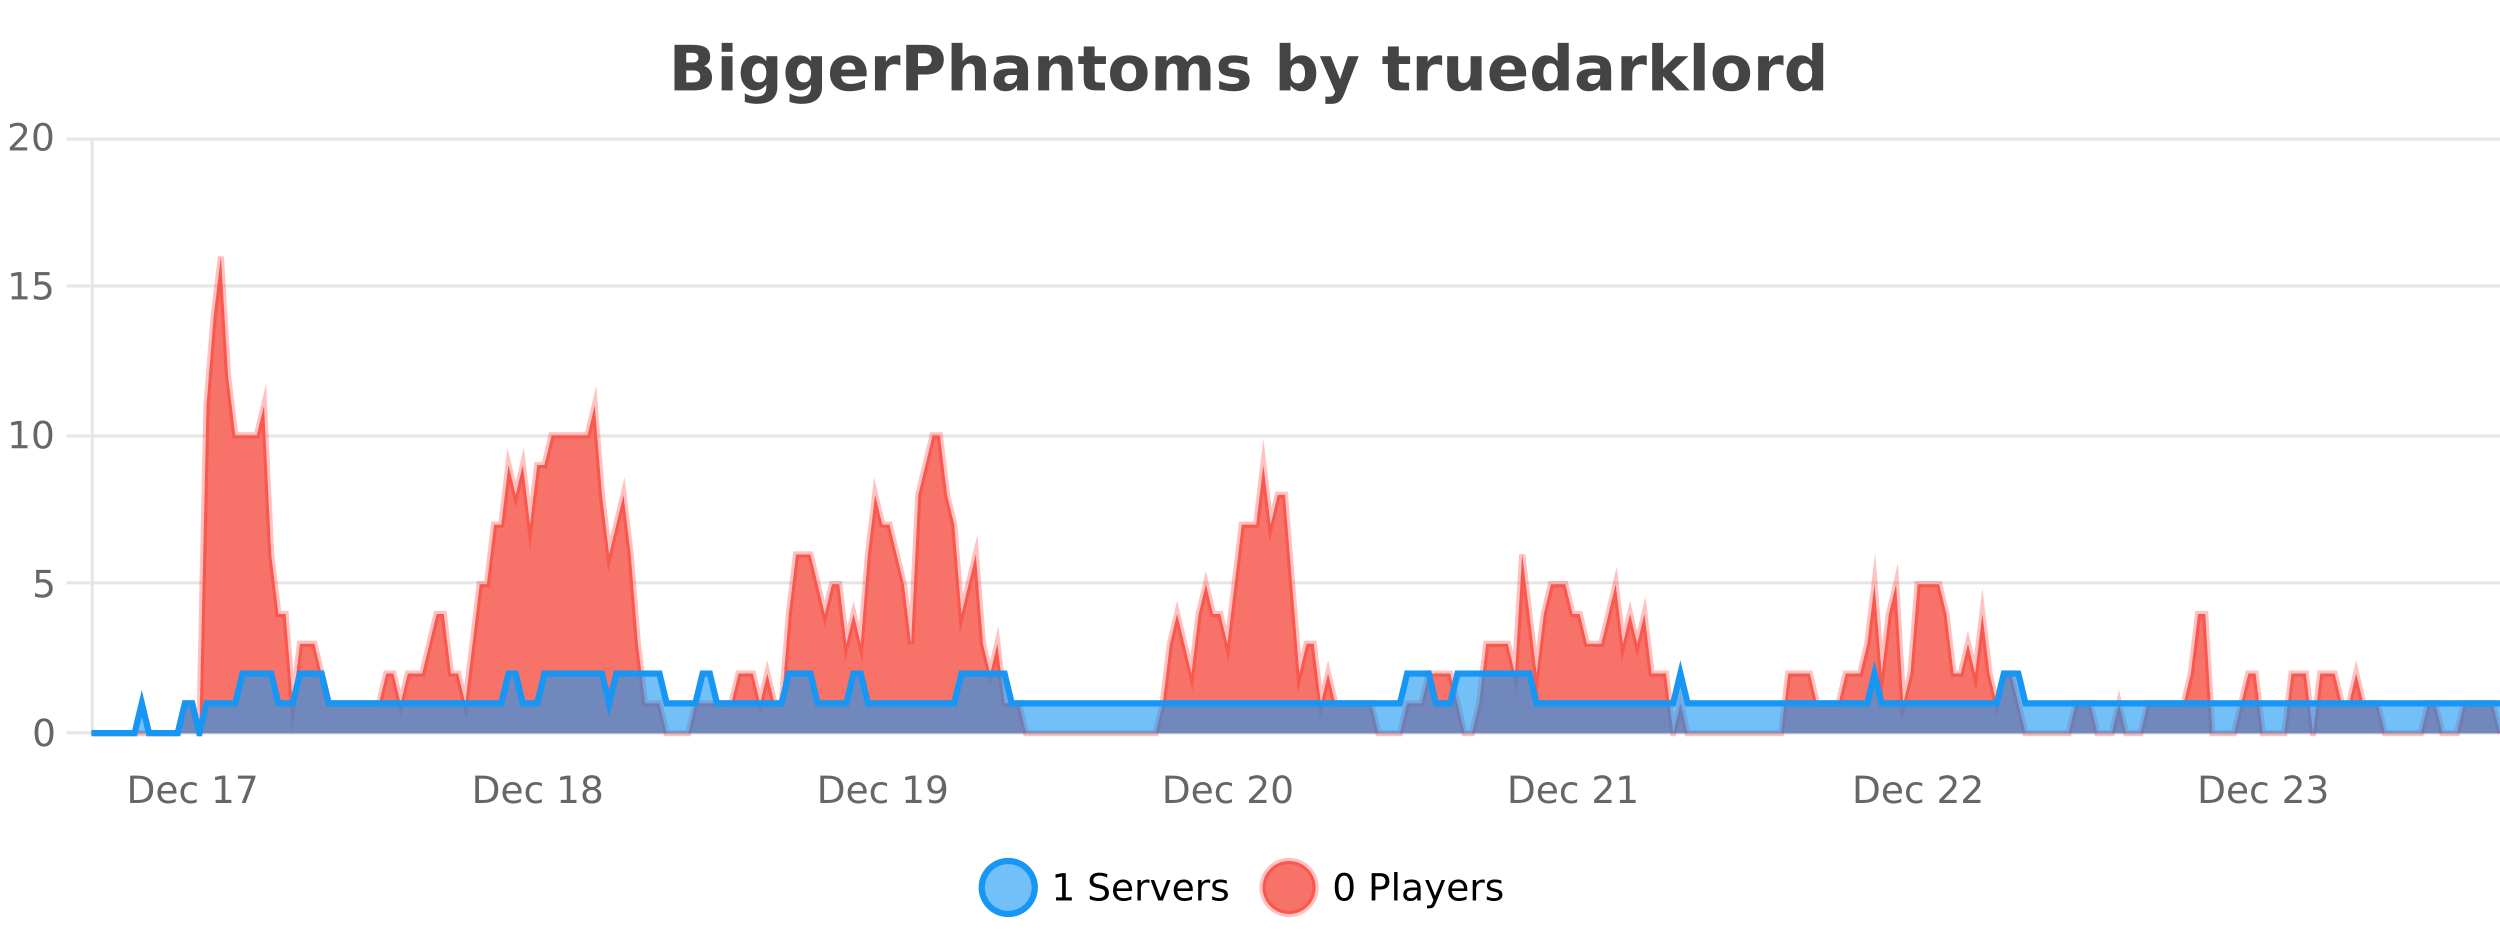 <?xml version="1.0" encoding="UTF-8"?>
<svg xmlns="http://www.w3.org/2000/svg" xmlns:xlink="http://www.w3.org/1999/xlink" width="800pt" height="300pt" viewBox="0 0 800 300" version="1.1">
<defs>
<clipPath id="clip1">
  <path d="M 285 263 L 360 263 L 360 300 L 285 300 Z M 285 263 "/>
</clipPath>
<clipPath id="clip2">
  <path d="M 375 263 L 450 263 L 450 300 L 375 300 Z M 375 263 "/>
</clipPath>
<clipPath id="clip3">
  <path d="M 29.27 82 L 800 82 L 800 234.602 L 29.27 234.602 Z M 29.27 82 "/>
</clipPath>
<clipPath id="clip4">
  <path d="M 28.27 53 L 800 53 L 800 235.602 L 28.27 235.602 Z M 28.27 53 "/>
</clipPath>
<clipPath id="clip5">
  <path d="M 29.27 215 L 800 215 L 800 234.602 L 29.27 234.602 Z M 29.27 215 "/>
</clipPath>
<clipPath id="clip6">
  <path d="M 28.27 187 L 800 187 L 800 235.602 L 28.27 235.602 Z M 28.27 187 "/>
</clipPath>
</defs>
<g id="surface3300646">
<rect x="0" y="0" width="800" height="300" style="fill:rgb(100%,100%,100%);fill-opacity:1;stroke:none;"/>
<path style="fill:none;stroke-width:1;stroke-linecap:butt;stroke-linejoin:miter;stroke:rgb(0%,0%,0%);stroke-opacity:0.098;stroke-miterlimit:10;" d="M 30 234.5 L 800 234.5 "/>
<path style="fill:none;stroke-width:1;stroke-linecap:butt;stroke-linejoin:miter;stroke:rgb(0%,0%,0%);stroke-opacity:0.098;stroke-miterlimit:10;" d="M 21.27 234.5 L 29 234.5 "/>
<path style="fill:none;stroke-width:1;stroke-linecap:butt;stroke-linejoin:miter;stroke:rgb(0%,0%,0%);stroke-opacity:0.098;stroke-miterlimit:10;" d="M 30 186.5 L 800 186.5 "/>
<path style="fill:none;stroke-width:1;stroke-linecap:butt;stroke-linejoin:miter;stroke:rgb(0%,0%,0%);stroke-opacity:0.098;stroke-miterlimit:10;" d="M 21.27 186.5 L 29 186.5 "/>
<path style="fill:none;stroke-width:1;stroke-linecap:butt;stroke-linejoin:miter;stroke:rgb(0%,0%,0%);stroke-opacity:0.098;stroke-miterlimit:10;" d="M 30 139.5 L 800 139.5 "/>
<path style="fill:none;stroke-width:1;stroke-linecap:butt;stroke-linejoin:miter;stroke:rgb(0%,0%,0%);stroke-opacity:0.098;stroke-miterlimit:10;" d="M 21.27 139.5 L 29 139.5 "/>
<path style="fill:none;stroke-width:1;stroke-linecap:butt;stroke-linejoin:miter;stroke:rgb(0%,0%,0%);stroke-opacity:0.098;stroke-miterlimit:10;" d="M 30 91.5 L 800 91.5 "/>
<path style="fill:none;stroke-width:1;stroke-linecap:butt;stroke-linejoin:miter;stroke:rgb(0%,0%,0%);stroke-opacity:0.098;stroke-miterlimit:10;" d="M 21.27 91.5 L 29 91.5 "/>
<path style="fill:none;stroke-width:1;stroke-linecap:butt;stroke-linejoin:miter;stroke:rgb(0%,0%,0%);stroke-opacity:0.098;stroke-miterlimit:10;" d="M 30 44.5 L 800 44.5 "/>
<path style="fill:none;stroke-width:1;stroke-linecap:butt;stroke-linejoin:miter;stroke:rgb(0%,0%,0%);stroke-opacity:0.098;stroke-miterlimit:10;" d="M 21.27 44.5 L 29 44.5 "/>
<path style=" stroke:none;fill-rule:nonzero;fill:rgb(9.02%,58.824%,95.294%);fill-opacity:0.6;" d="M 331.121 284 C 331.121 288.688 327.324 292.484 322.637 292.484 C 317.953 292.484 314.152 288.688 314.152 284 C 314.152 279.312 317.953 275.516 322.637 275.516 C 327.324 275.516 331.121 279.312 331.121 284 Z M 331.121 284 "/>
<g clip-path="url(#clip1)" clip-rule="nonzero">
<path style="fill:none;stroke-width:2;stroke-linecap:butt;stroke-linejoin:miter;stroke:rgb(9.02%,58.824%,95.294%);stroke-opacity:1;stroke-miterlimit:10;" d="M 331.121 284 C 331.121 288.688 327.324 292.484 322.637 292.484 C 317.953 292.484 314.152 288.688 314.152 284 C 314.152 279.312 317.953 275.516 322.637 275.516 C 327.324 275.516 331.121 279.312 331.121 284 Z M 331.121 284 "/>
</g>
<path style=" stroke:none;fill-rule:nonzero;fill:rgb(0%,0%,0%);fill-opacity:1;" d="M 337.938 287.156 L 339.875 287.156 L 339.875 280.484 L 337.766 280.906 L 337.766 279.828 L 339.859 279.406 L 341.047 279.406 L 341.047 287.156 L 342.984 287.156 L 342.984 288.156 L 337.938 288.156 Z M 354.32 279.688 L 354.32 280.844 C 353.871 280.637 353.445 280.48 353.039 280.375 C 352.641 280.262 352.262 280.203 351.898 280.203 C 351.25 280.203 350.75 280.328 350.398 280.578 C 350.055 280.828 349.883 281.188 349.883 281.656 C 349.883 282.043 349.996 282.336 350.227 282.531 C 350.453 282.73 350.898 282.887 351.555 283 L 352.258 283.156 C 353.141 283.324 353.793 283.621 354.211 284.047 C 354.637 284.465 354.852 285.027 354.852 285.734 C 354.852 286.59 354.562 287.234 353.992 287.672 C 353.43 288.109 352.594 288.328 351.492 288.328 C 351.086 288.328 350.648 288.281 350.18 288.188 C 349.711 288.094 349.227 287.953 348.727 287.766 L 348.727 286.547 C 349.203 286.82 349.672 287.023 350.133 287.156 C 350.602 287.293 351.055 287.359 351.492 287.359 C 352.168 287.359 352.688 287.23 353.055 286.969 C 353.43 286.699 353.617 286.32 353.617 285.828 C 353.617 285.402 353.48 285.07 353.211 284.828 C 352.949 284.578 352.516 284.398 351.914 284.281 L 351.195 284.141 C 350.309 283.965 349.668 283.688 349.273 283.312 C 348.887 282.938 348.695 282.418 348.695 281.75 C 348.695 280.969 348.965 280.359 349.508 279.922 C 350.047 279.477 350.797 279.25 351.758 279.25 C 352.172 279.25 352.59 279.289 353.008 279.359 C 353.434 279.434 353.871 279.543 354.32 279.688 Z M 362.266 284.609 L 362.266 285.125 L 357.297 285.125 C 357.348 285.875 357.57 286.445 357.969 286.828 C 358.375 287.215 358.93 287.406 359.641 287.406 C 360.055 287.406 360.457 287.359 360.844 287.266 C 361.238 287.164 361.629 287.008 362.016 286.797 L 362.016 287.828 C 361.617 287.984 361.219 288.105 360.812 288.188 C 360.406 288.281 359.992 288.328 359.578 288.328 C 358.535 288.328 357.707 288.027 357.094 287.422 C 356.477 286.809 356.172 285.98 356.172 284.938 C 356.172 283.867 356.461 283.016 357.047 282.391 C 357.629 281.758 358.41 281.438 359.391 281.438 C 360.273 281.438 360.973 281.727 361.484 282.297 C 362.004 282.859 362.266 283.633 362.266 284.609 Z M 361.188 284.281 C 361.176 283.699 361.008 283.23 360.688 282.875 C 360.363 282.523 359.938 282.344 359.406 282.344 C 358.801 282.344 358.316 282.516 357.953 282.859 C 357.598 283.203 357.395 283.684 357.344 284.297 Z M 367.836 282.594 C 367.711 282.531 367.574 282.484 367.43 282.453 C 367.293 282.414 367.137 282.391 366.961 282.391 C 366.355 282.391 365.887 282.59 365.555 282.984 C 365.23 283.383 365.07 283.953 365.07 284.703 L 365.07 288.156 L 363.992 288.156 L 363.992 281.594 L 365.07 281.594 L 365.07 282.609 C 365.297 282.215 365.594 281.922 365.961 281.734 C 366.324 281.539 366.766 281.438 367.289 281.438 C 367.359 281.438 367.438 281.445 367.523 281.453 C 367.617 281.465 367.715 281.48 367.82 281.5 Z M 368.195 281.594 L 369.336 281.594 L 371.383 287.094 L 373.445 281.594 L 374.586 281.594 L 372.117 288.156 L 370.648 288.156 Z M 381.688 284.609 L 381.688 285.125 L 376.719 285.125 C 376.77 285.875 376.992 286.445 377.391 286.828 C 377.797 287.215 378.352 287.406 379.062 287.406 C 379.477 287.406 379.879 287.359 380.266 287.266 C 380.66 287.164 381.051 287.008 381.438 286.797 L 381.438 287.828 C 381.039 287.984 380.641 288.105 380.234 288.188 C 379.828 288.281 379.414 288.328 379 288.328 C 377.957 288.328 377.129 288.027 376.516 287.422 C 375.898 286.809 375.594 285.98 375.594 284.938 C 375.594 283.867 375.883 283.016 376.469 282.391 C 377.051 281.758 377.832 281.438 378.812 281.438 C 379.695 281.438 380.395 281.727 380.906 282.297 C 381.426 282.859 381.688 283.633 381.688 284.609 Z M 380.609 284.281 C 380.598 283.699 380.43 283.23 380.109 282.875 C 379.785 282.523 379.359 282.344 378.828 282.344 C 378.223 282.344 377.738 282.516 377.375 282.859 C 377.02 283.203 376.816 283.684 376.766 284.297 Z M 387.258 282.594 C 387.133 282.531 386.996 282.484 386.852 282.453 C 386.715 282.414 386.559 282.391 386.383 282.391 C 385.777 282.391 385.309 282.59 384.977 282.984 C 384.652 283.383 384.492 283.953 384.492 284.703 L 384.492 288.156 L 383.414 288.156 L 383.414 281.594 L 384.492 281.594 L 384.492 282.609 C 384.719 282.215 385.016 281.922 385.383 281.734 C 385.746 281.539 386.188 281.438 386.711 281.438 C 386.781 281.438 386.859 281.445 386.945 281.453 C 387.039 281.465 387.137 281.48 387.242 281.5 Z M 392.562 281.781 L 392.562 282.812 C 392.258 282.656 391.941 282.543 391.609 282.469 C 391.285 282.387 390.945 282.344 390.594 282.344 C 390.062 282.344 389.66 282.43 389.391 282.594 C 389.117 282.75 388.984 282.996 388.984 283.328 C 388.984 283.578 389.078 283.777 389.266 283.922 C 389.461 284.059 389.852 284.188 390.438 284.312 L 390.797 284.406 C 391.566 284.562 392.113 284.793 392.438 285.094 C 392.758 285.398 392.922 285.812 392.922 286.344 C 392.922 286.961 392.676 287.445 392.188 287.797 C 391.707 288.152 391.047 288.328 390.203 288.328 C 389.848 288.328 389.477 288.289 389.094 288.219 C 388.719 288.156 388.32 288.059 387.906 287.922 L 387.906 286.797 C 388.301 287.008 388.691 287.164 389.078 287.266 C 389.461 287.371 389.848 287.422 390.234 287.422 C 390.734 287.422 391.117 287.34 391.391 287.172 C 391.672 286.996 391.812 286.746 391.812 286.422 C 391.812 286.133 391.711 285.906 391.516 285.75 C 391.316 285.594 390.883 285.445 390.219 285.297 L 389.844 285.219 C 389.176 285.074 388.691 284.855 388.391 284.562 C 388.098 284.273 387.953 283.875 387.953 283.375 C 387.953 282.75 388.172 282.273 388.609 281.938 C 389.047 281.605 389.664 281.438 390.469 281.438 C 390.863 281.438 391.238 281.469 391.594 281.531 C 391.945 281.586 392.27 281.668 392.562 281.781 Z M 332.637 277.016 "/>
<path style=" stroke:none;fill-rule:nonzero;fill:rgb(96.863%,44.706%,40.784%);fill-opacity:1;" d="M 420.988 284 C 420.988 288.688 417.191 292.484 412.504 292.484 C 407.82 292.484 404.02 288.688 404.02 284 C 404.02 279.312 407.82 275.516 412.504 275.516 C 417.191 275.516 420.988 279.312 420.988 284 Z M 420.988 284 "/>
<g clip-path="url(#clip2)" clip-rule="nonzero">
<path style="fill:none;stroke-width:2;stroke-linecap:butt;stroke-linejoin:miter;stroke:rgb(100%,4.706%,0%);stroke-opacity:0.247;stroke-miterlimit:10;" d="M 420.988 284 C 420.988 288.688 417.191 292.484 412.504 292.484 C 407.82 292.484 404.02 288.688 404.02 284 C 404.02 279.312 407.82 275.516 412.504 275.516 C 417.191 275.516 420.988 279.312 420.988 284 Z M 420.988 284 "/>
</g>
<path style=" stroke:none;fill-rule:nonzero;fill:rgb(0%,0%,0%);fill-opacity:1;" d="M 430.133 280.188 C 429.527 280.188 429.07 280.492 428.758 281.094 C 428.453 281.688 428.305 282.59 428.305 283.797 C 428.305 284.996 428.453 285.898 428.758 286.5 C 429.07 287.094 429.527 287.391 430.133 287.391 C 430.746 287.391 431.203 287.094 431.508 286.5 C 431.82 285.898 431.977 284.996 431.977 283.797 C 431.977 282.59 431.82 281.688 431.508 281.094 C 431.203 280.492 430.746 280.188 430.133 280.188 Z M 430.133 279.25 C 431.109 279.25 431.859 279.641 432.383 280.422 C 432.902 281.195 433.164 282.32 433.164 283.797 C 433.164 285.266 432.902 286.391 432.383 287.172 C 431.859 287.945 431.109 288.328 430.133 288.328 C 429.152 288.328 428.402 287.945 427.883 287.172 C 427.371 286.391 427.117 285.266 427.117 283.797 C 427.117 282.32 427.371 281.195 427.883 280.422 C 428.402 279.641 429.152 279.25 430.133 279.25 Z M 440.125 280.375 L 440.125 283.672 L 441.609 283.672 C 442.16 283.672 442.586 283.531 442.891 283.25 C 443.191 282.961 443.344 282.547 443.344 282.016 C 443.344 281.496 443.191 281.094 442.891 280.812 C 442.586 280.523 442.16 280.375 441.609 280.375 Z M 438.938 279.406 L 441.609 279.406 C 442.598 279.406 443.344 279.633 443.844 280.078 C 444.344 280.516 444.594 281.164 444.594 282.016 C 444.594 282.883 444.344 283.539 443.844 283.984 C 443.344 284.422 442.598 284.641 441.609 284.641 L 440.125 284.641 L 440.125 288.156 L 438.938 288.156 Z M 446.129 279.031 L 447.207 279.031 L 447.207 288.156 L 446.129 288.156 Z M 452.445 284.859 C 451.578 284.859 450.977 284.961 450.633 285.156 C 450.297 285.355 450.133 285.695 450.133 286.172 C 450.133 286.559 450.258 286.867 450.508 287.094 C 450.766 287.312 451.109 287.422 451.539 287.422 C 452.141 287.422 452.621 287.215 452.977 286.797 C 453.34 286.371 453.523 285.805 453.523 285.094 L 453.523 284.859 Z M 454.602 284.406 L 454.602 288.156 L 453.523 288.156 L 453.523 287.156 C 453.273 287.555 452.965 287.852 452.602 288.047 C 452.234 288.234 451.789 288.328 451.258 288.328 C 450.578 288.328 450.043 288.141 449.648 287.766 C 449.25 287.383 449.055 286.875 449.055 286.25 C 449.055 285.512 449.297 284.953 449.789 284.578 C 450.289 284.203 451.027 284.016 452.008 284.016 L 453.523 284.016 L 453.523 283.906 C 453.523 283.406 453.355 283.023 453.023 282.75 C 452.699 282.48 452.246 282.344 451.664 282.344 C 451.289 282.344 450.918 282.391 450.555 282.484 C 450.199 282.578 449.859 282.715 449.539 282.891 L 449.539 281.891 C 449.934 281.734 450.312 281.621 450.68 281.547 C 451.055 281.477 451.418 281.438 451.773 281.438 C 452.719 281.438 453.43 281.684 453.898 282.172 C 454.367 282.664 454.602 283.406 454.602 284.406 Z M 459.551 288.766 C 459.246 289.547 458.949 290.055 458.66 290.297 C 458.367 290.535 457.98 290.656 457.504 290.656 L 456.645 290.656 L 456.645 289.75 L 457.27 289.75 C 457.57 289.75 457.801 289.676 457.957 289.531 C 458.121 289.395 458.305 289.066 458.504 288.547 L 458.707 288.047 L 456.051 281.594 L 457.191 281.594 L 459.238 286.719 L 461.301 281.594 L 462.441 281.594 Z M 469.543 284.609 L 469.543 285.125 L 464.574 285.125 C 464.625 285.875 464.848 286.445 465.246 286.828 C 465.652 287.215 466.207 287.406 466.918 287.406 C 467.332 287.406 467.734 287.359 468.121 287.266 C 468.516 287.164 468.906 287.008 469.293 286.797 L 469.293 287.828 C 468.895 287.984 468.496 288.105 468.09 288.188 C 467.684 288.281 467.27 288.328 466.855 288.328 C 465.812 288.328 464.984 288.027 464.371 287.422 C 463.754 286.809 463.449 285.98 463.449 284.938 C 463.449 283.867 463.738 283.016 464.324 282.391 C 464.906 281.758 465.688 281.438 466.668 281.438 C 467.551 281.438 468.25 281.727 468.762 282.297 C 469.281 282.859 469.543 283.633 469.543 284.609 Z M 468.465 284.281 C 468.453 283.699 468.285 283.23 467.965 282.875 C 467.641 282.523 467.215 282.344 466.684 282.344 C 466.078 282.344 465.594 282.516 465.23 282.859 C 464.875 283.203 464.672 283.684 464.621 284.297 Z M 475.113 282.594 C 474.988 282.531 474.852 282.484 474.707 282.453 C 474.57 282.414 474.414 282.391 474.238 282.391 C 473.633 282.391 473.164 282.59 472.832 282.984 C 472.508 283.383 472.348 283.953 472.348 284.703 L 472.348 288.156 L 471.27 288.156 L 471.27 281.594 L 472.348 281.594 L 472.348 282.609 C 472.574 282.215 472.871 281.922 473.238 281.734 C 473.602 281.539 474.043 281.438 474.566 281.438 C 474.637 281.438 474.715 281.445 474.801 281.453 C 474.895 281.465 474.992 281.48 475.098 281.5 Z M 480.422 281.781 L 480.422 282.812 C 480.117 282.656 479.801 282.543 479.469 282.469 C 479.145 282.387 478.805 282.344 478.453 282.344 C 477.922 282.344 477.52 282.43 477.25 282.594 C 476.977 282.75 476.844 282.996 476.844 283.328 C 476.844 283.578 476.938 283.777 477.125 283.922 C 477.32 284.059 477.711 284.188 478.297 284.312 L 478.656 284.406 C 479.426 284.562 479.973 284.793 480.297 285.094 C 480.617 285.398 480.781 285.812 480.781 286.344 C 480.781 286.961 480.535 287.445 480.047 287.797 C 479.566 288.152 478.906 288.328 478.062 288.328 C 477.707 288.328 477.336 288.289 476.953 288.219 C 476.578 288.156 476.18 288.059 475.766 287.922 L 475.766 286.797 C 476.16 287.008 476.551 287.164 476.938 287.266 C 477.32 287.371 477.707 287.422 478.094 287.422 C 478.594 287.422 478.977 287.34 479.25 287.172 C 479.531 286.996 479.672 286.746 479.672 286.422 C 479.672 286.133 479.57 285.906 479.375 285.75 C 479.176 285.594 478.742 285.445 478.078 285.297 L 477.703 285.219 C 477.035 285.074 476.551 284.855 476.25 284.562 C 475.957 284.273 475.812 283.875 475.812 283.375 C 475.812 282.75 476.031 282.273 476.469 281.938 C 476.906 281.605 477.523 281.438 478.328 281.438 C 478.723 281.438 479.098 281.469 479.453 281.531 C 479.805 281.586 480.129 281.668 480.422 281.781 Z M 422.504 277.016 "/>
<path style=" stroke:none;fill-rule:nonzero;fill:rgb(26.667%,26.667%,26.667%);fill-opacity:1;" d="M 221.672 19.984 C 222.266 19.984 222.711 19.855 223.016 19.594 C 223.328 19.336 223.484 18.949 223.484 18.438 C 223.484 17.938 223.328 17.559 223.016 17.297 C 222.711 17.039 222.266 16.906 221.672 16.906 L 219.594 16.906 L 219.594 19.984 Z M 221.797 26.359 C 222.555 26.359 223.125 26.203 223.5 25.891 C 223.883 25.57 224.078 25.086 224.078 24.438 C 224.078 23.805 223.891 23.328 223.516 23.016 C 223.141 22.703 222.566 22.547 221.797 22.547 L 219.594 22.547 L 219.594 26.359 Z M 225.297 21.125 C 226.109 21.355 226.734 21.789 227.172 22.422 C 227.617 23.047 227.844 23.82 227.844 24.734 C 227.844 26.141 227.363 27.195 226.406 27.891 C 225.457 28.578 224.016 28.922 222.078 28.922 L 215.844 28.922 L 215.844 14.344 L 221.484 14.344 C 223.504 14.344 224.969 14.652 225.875 15.266 C 226.789 15.871 227.25 16.852 227.25 18.203 C 227.25 18.914 227.082 19.516 226.75 20.016 C 226.414 20.508 225.93 20.875 225.297 21.125 Z M 230.93 17.984 L 234.414 17.984 L 234.414 28.922 L 230.93 28.922 Z M 230.93 13.719 L 234.414 13.719 L 234.414 16.578 L 230.93 16.578 Z M 245.227 27.062 C 244.746 27.699 244.215 28.168 243.633 28.469 C 243.047 28.773 242.375 28.922 241.617 28.922 C 240.281 28.922 239.18 28.398 238.305 27.344 C 237.438 26.293 237.008 24.953 237.008 23.328 C 237.008 21.695 237.438 20.355 238.305 19.312 C 239.18 18.262 240.281 17.734 241.617 17.734 C 242.375 17.734 243.047 17.887 243.633 18.188 C 244.215 18.492 244.746 18.965 245.227 19.609 L 245.227 17.984 L 248.742 17.984 L 248.742 27.812 C 248.742 29.57 248.184 30.914 247.07 31.844 C 245.965 32.77 244.355 33.234 242.242 33.234 C 241.562 33.234 240.902 33.18 240.258 33.078 C 239.621 32.973 238.98 32.816 238.336 32.609 L 238.336 29.875 C 238.949 30.227 239.547 30.488 240.133 30.656 C 240.715 30.832 241.305 30.922 241.898 30.922 C 243.043 30.922 243.883 30.672 244.414 30.172 C 244.953 29.672 245.227 28.887 245.227 27.812 Z M 242.914 20.266 C 242.195 20.266 241.633 20.531 241.227 21.062 C 240.82 21.594 240.617 22.352 240.617 23.328 C 240.617 24.328 240.809 25.09 241.195 25.609 C 241.59 26.121 242.164 26.375 242.914 26.375 C 243.641 26.375 244.211 26.109 244.617 25.578 C 245.023 25.047 245.227 24.297 245.227 23.328 C 245.227 22.352 245.023 21.594 244.617 21.062 C 244.211 20.531 243.641 20.266 242.914 20.266 Z M 259.539 27.062 C 259.059 27.699 258.527 28.168 257.945 28.469 C 257.359 28.773 256.688 28.922 255.93 28.922 C 254.594 28.922 253.492 28.398 252.617 27.344 C 251.75 26.293 251.32 24.953 251.32 23.328 C 251.32 21.695 251.75 20.355 252.617 19.312 C 253.492 18.262 254.594 17.734 255.93 17.734 C 256.688 17.734 257.359 17.887 257.945 18.188 C 258.527 18.492 259.059 18.965 259.539 19.609 L 259.539 17.984 L 263.055 17.984 L 263.055 27.812 C 263.055 29.57 262.496 30.914 261.383 31.844 C 260.277 32.77 258.668 33.234 256.555 33.234 C 255.875 33.234 255.215 33.18 254.57 33.078 C 253.934 32.973 253.293 32.816 252.648 32.609 L 252.648 29.875 C 253.262 30.227 253.859 30.488 254.445 30.656 C 255.027 30.832 255.617 30.922 256.211 30.922 C 257.355 30.922 258.195 30.672 258.727 30.172 C 259.266 29.672 259.539 28.887 259.539 27.812 Z M 257.227 20.266 C 256.508 20.266 255.945 20.531 255.539 21.062 C 255.133 21.594 254.93 22.352 254.93 23.328 C 254.93 24.328 255.121 25.09 255.508 25.609 C 255.902 26.121 256.477 26.375 257.227 26.375 C 257.953 26.375 258.523 26.109 258.93 25.578 C 259.336 25.047 259.539 24.297 259.539 23.328 C 259.539 22.352 259.336 21.594 258.93 21.062 C 258.523 20.531 257.953 20.266 257.227 20.266 Z M 277.328 23.422 L 277.328 24.422 L 269.156 24.422 C 269.238 25.246 269.535 25.859 270.047 26.266 C 270.555 26.672 271.266 26.875 272.172 26.875 C 272.91 26.875 273.664 26.766 274.438 26.547 C 275.207 26.328 276 26 276.812 25.562 L 276.812 28.25 C 275.988 28.562 275.16 28.797 274.328 28.953 C 273.504 29.117 272.68 29.203 271.859 29.203 C 269.879 29.203 268.336 28.703 267.234 27.703 C 266.141 26.695 265.594 25.281 265.594 23.469 C 265.594 21.68 266.129 20.273 267.203 19.25 C 268.285 18.23 269.77 17.719 271.656 17.719 C 273.375 17.719 274.75 18.242 275.781 19.281 C 276.812 20.312 277.328 21.695 277.328 23.422 Z M 273.734 22.266 C 273.734 21.602 273.539 21.062 273.156 20.656 C 272.77 20.25 272.266 20.047 271.641 20.047 C 270.961 20.047 270.41 20.242 269.984 20.625 C 269.566 21 269.305 21.547 269.203 22.266 Z M 288.109 20.969 C 287.797 20.824 287.488 20.719 287.188 20.656 C 286.883 20.586 286.582 20.547 286.281 20.547 C 285.375 20.547 284.676 20.836 284.188 21.406 C 283.707 21.98 283.469 22.805 283.469 23.875 L 283.469 28.922 L 279.984 28.922 L 279.984 17.984 L 283.469 17.984 L 283.469 19.781 C 283.914 19.062 284.43 18.543 285.016 18.219 C 285.598 17.887 286.297 17.719 287.109 17.719 C 287.234 17.719 287.363 17.727 287.5 17.734 C 287.633 17.746 287.832 17.766 288.094 17.797 Z M 290.004 14.344 L 296.238 14.344 C 298.09 14.344 299.512 14.758 300.504 15.578 C 301.504 16.402 302.004 17.574 302.004 19.094 C 302.004 20.625 301.504 21.805 300.504 22.625 C 299.512 23.449 298.09 23.859 296.238 23.859 L 293.754 23.859 L 293.754 28.922 L 290.004 28.922 Z M 293.754 17.062 L 293.754 21.141 L 295.832 21.141 C 296.559 21.141 297.121 20.965 297.52 20.609 C 297.926 20.258 298.129 19.75 298.129 19.094 C 298.129 18.449 297.926 17.949 297.52 17.594 C 297.121 17.242 296.559 17.062 295.832 17.062 Z M 315.492 22.266 L 315.492 28.922 L 311.977 28.922 L 311.977 23.844 C 311.977 22.887 311.953 22.23 311.914 21.875 C 311.871 21.512 311.797 21.246 311.695 21.078 C 311.559 20.852 311.371 20.672 311.133 20.547 C 310.902 20.422 310.637 20.359 310.336 20.359 C 309.605 20.359 309.031 20.641 308.617 21.203 C 308.199 21.766 307.992 22.547 307.992 23.547 L 307.992 28.922 L 304.508 28.922 L 304.508 13.719 L 307.992 13.719 L 307.992 19.578 C 308.523 18.945 309.086 18.477 309.68 18.172 C 310.273 17.871 310.922 17.719 311.633 17.719 C 312.902 17.719 313.859 18.109 314.508 18.891 C 315.164 19.664 315.492 20.789 315.492 22.266 Z M 323.633 24 C 322.902 24 322.355 24.125 321.992 24.375 C 321.625 24.617 321.445 24.98 321.445 25.469 C 321.445 25.906 321.59 26.25 321.883 26.5 C 322.184 26.75 322.594 26.875 323.117 26.875 C 323.773 26.875 324.324 26.641 324.773 26.172 C 325.23 25.703 325.461 25.117 325.461 24.406 L 325.461 24 Z M 328.977 22.688 L 328.977 28.922 L 325.461 28.922 L 325.461 27.297 C 324.992 27.965 324.461 28.449 323.867 28.75 C 323.281 29.051 322.57 29.203 321.727 29.203 C 320.602 29.203 319.684 28.875 318.977 28.219 C 318.266 27.555 317.914 26.695 317.914 25.641 C 317.914 24.359 318.352 23.422 319.227 22.828 C 320.109 22.227 321.5 21.922 323.398 21.922 L 325.461 21.922 L 325.461 21.641 C 325.461 21.09 325.242 20.688 324.805 20.438 C 324.367 20.18 323.684 20.047 322.758 20.047 C 322.008 20.047 321.309 20.125 320.664 20.281 C 320.016 20.43 319.418 20.648 318.867 20.938 L 318.867 18.281 C 319.617 18.094 320.367 17.953 321.117 17.859 C 321.875 17.766 322.637 17.719 323.398 17.719 C 325.367 17.719 326.789 18.109 327.664 18.891 C 328.539 19.664 328.977 20.93 328.977 22.688 Z M 343.227 22.266 L 343.227 28.922 L 339.711 28.922 L 339.711 23.828 C 339.711 22.883 339.688 22.23 339.648 21.875 C 339.605 21.512 339.531 21.246 339.43 21.078 C 339.293 20.852 339.105 20.672 338.867 20.547 C 338.637 20.422 338.371 20.359 338.07 20.359 C 337.34 20.359 336.766 20.641 336.352 21.203 C 335.934 21.766 335.727 22.547 335.727 23.547 L 335.727 28.922 L 332.242 28.922 L 332.242 17.984 L 335.727 17.984 L 335.727 19.578 C 336.258 18.945 336.82 18.477 337.414 18.172 C 338.008 17.871 338.656 17.719 339.367 17.719 C 340.637 17.719 341.594 18.109 342.242 18.891 C 342.898 19.664 343.227 20.789 343.227 22.266 Z M 350.289 14.875 L 350.289 17.984 L 353.898 17.984 L 353.898 20.484 L 350.289 20.484 L 350.289 25.125 C 350.289 25.637 350.387 25.98 350.586 26.156 C 350.793 26.336 351.195 26.422 351.789 26.422 L 353.586 26.422 L 353.586 28.922 L 350.586 28.922 C 349.211 28.922 348.23 28.637 347.648 28.062 C 347.074 27.48 346.789 26.5 346.789 25.125 L 346.789 20.484 L 345.055 20.484 L 345.055 17.984 L 346.789 17.984 L 346.789 14.875 Z M 361.242 20.219 C 360.461 20.219 359.867 20.5 359.461 21.062 C 359.055 21.617 358.852 22.418 358.852 23.469 C 358.852 24.512 359.055 25.312 359.461 25.875 C 359.867 26.43 360.461 26.703 361.242 26.703 C 362 26.703 362.578 26.43 362.977 25.875 C 363.383 25.312 363.586 24.512 363.586 23.469 C 363.586 22.418 363.383 21.617 362.977 21.062 C 362.578 20.5 362 20.219 361.242 20.219 Z M 361.242 17.719 C 363.117 17.719 364.578 18.23 365.633 19.25 C 366.695 20.262 367.227 21.668 367.227 23.469 C 367.227 25.262 366.695 26.668 365.633 27.688 C 364.578 28.699 363.117 29.203 361.242 29.203 C 359.344 29.203 357.867 28.699 356.805 27.688 C 355.742 26.668 355.211 25.262 355.211 23.469 C 355.211 21.668 355.742 20.262 356.805 19.25 C 357.867 18.23 359.344 17.719 361.242 17.719 Z M 379.906 19.797 C 380.352 19.121 380.879 18.605 381.484 18.25 C 382.098 17.898 382.77 17.719 383.5 17.719 C 384.75 17.719 385.703 18.109 386.359 18.891 C 387.023 19.664 387.359 20.789 387.359 22.266 L 387.359 28.922 L 383.844 28.922 L 383.844 23.219 C 383.844 23.137 383.844 23.047 383.844 22.953 C 383.852 22.859 383.859 22.73 383.859 22.562 C 383.859 21.793 383.742 21.234 383.516 20.891 C 383.285 20.539 382.914 20.359 382.406 20.359 C 381.75 20.359 381.238 20.637 380.875 21.188 C 380.508 21.73 380.32 22.516 380.312 23.547 L 380.312 28.922 L 376.797 28.922 L 376.797 23.219 C 376.797 22.012 376.691 21.234 376.484 20.891 C 376.273 20.539 375.906 20.359 375.375 20.359 C 374.695 20.359 374.176 20.637 373.812 21.188 C 373.445 21.73 373.266 22.516 373.266 23.547 L 373.266 28.922 L 369.75 28.922 L 369.75 17.984 L 373.266 17.984 L 373.266 19.578 C 373.703 18.965 374.195 18.5 374.75 18.188 C 375.301 17.875 375.914 17.719 376.594 17.719 C 377.344 17.719 378.008 17.902 378.594 18.266 C 379.176 18.633 379.613 19.141 379.906 19.797 Z M 399.148 18.328 L 399.148 20.984 C 398.406 20.672 397.688 20.438 396.992 20.281 C 396.293 20.125 395.633 20.047 395.008 20.047 C 394.352 20.047 393.859 20.133 393.539 20.297 C 393.215 20.465 393.055 20.719 393.055 21.062 C 393.055 21.344 393.172 21.559 393.414 21.703 C 393.664 21.852 394.102 21.961 394.727 22.031 L 395.352 22.125 C 397.141 22.355 398.344 22.73 398.961 23.25 C 399.574 23.773 399.883 24.59 399.883 25.703 C 399.883 26.871 399.449 27.746 398.586 28.328 C 397.73 28.914 396.453 29.203 394.758 29.203 C 394.027 29.203 393.277 29.145 392.508 29.031 C 391.734 28.918 390.945 28.746 390.133 28.516 L 390.133 25.859 C 390.828 26.203 391.543 26.461 392.273 26.625 C 393 26.793 393.746 26.875 394.508 26.875 C 395.195 26.875 395.711 26.781 396.055 26.594 C 396.398 26.406 396.57 26.125 396.57 25.75 C 396.57 25.438 396.449 25.211 396.211 25.062 C 395.969 24.906 395.496 24.789 394.789 24.703 L 394.18 24.625 C 392.617 24.43 391.523 24.07 390.898 23.547 C 390.273 23.016 389.961 22.215 389.961 21.141 C 389.961 19.984 390.355 19.125 391.148 18.562 C 391.949 18 393.168 17.719 394.805 17.719 C 395.449 17.719 396.125 17.773 396.836 17.875 C 397.543 17.969 398.312 18.121 399.148 18.328 Z M 415.297 26.672 C 416.047 26.672 416.617 26.402 417.016 25.859 C 417.41 25.309 417.609 24.512 417.609 23.469 C 417.609 22.43 417.41 21.637 417.016 21.094 C 416.617 20.543 416.047 20.266 415.297 20.266 C 414.547 20.266 413.969 20.543 413.562 21.094 C 413.164 21.637 412.969 22.43 412.969 23.469 C 412.969 24.5 413.164 25.293 413.562 25.844 C 413.969 26.398 414.547 26.672 415.297 26.672 Z M 412.969 19.578 C 413.457 18.945 413.992 18.477 414.578 18.172 C 415.16 17.871 415.832 17.719 416.594 17.719 C 417.945 17.719 419.055 18.258 419.922 19.328 C 420.785 20.402 421.219 21.781 421.219 23.469 C 421.219 25.148 420.785 26.523 419.922 27.594 C 419.055 28.668 417.945 29.203 416.594 29.203 C 415.832 29.203 415.16 29.051 414.578 28.75 C 413.992 28.449 413.457 27.98 412.969 27.344 L 412.969 28.922 L 409.484 28.922 L 409.484 13.719 L 412.969 13.719 Z M 422.367 17.984 L 425.852 17.984 L 428.805 25.406 L 431.305 17.984 L 434.789 17.984 L 430.195 29.953 C 429.734 31.172 429.195 32.02 428.57 32.5 C 427.953 32.988 427.148 33.234 426.148 33.234 L 424.117 33.234 L 424.117 30.938 L 425.211 30.938 C 425.805 30.938 426.234 30.844 426.508 30.656 C 426.777 30.469 426.984 30.129 427.133 29.641 L 427.242 29.344 Z M 447.617 14.875 L 447.617 17.984 L 451.227 17.984 L 451.227 20.484 L 447.617 20.484 L 447.617 25.125 C 447.617 25.637 447.715 25.98 447.914 26.156 C 448.121 26.336 448.523 26.422 449.117 26.422 L 450.914 26.422 L 450.914 28.922 L 447.914 28.922 C 446.539 28.922 445.559 28.637 444.977 28.062 C 444.402 27.48 444.117 26.5 444.117 25.125 L 444.117 20.484 L 442.383 20.484 L 442.383 17.984 L 444.117 17.984 L 444.117 14.875 Z M 461.488 20.969 C 461.176 20.824 460.867 20.719 460.566 20.656 C 460.262 20.586 459.961 20.547 459.66 20.547 C 458.754 20.547 458.055 20.836 457.566 21.406 C 457.086 21.98 456.848 22.805 456.848 23.875 L 456.848 28.922 L 453.363 28.922 L 453.363 17.984 L 456.848 17.984 L 456.848 19.781 C 457.293 19.062 457.809 18.543 458.395 18.219 C 458.977 17.887 459.676 17.719 460.488 17.719 C 460.613 17.719 460.742 17.727 460.879 17.734 C 461.012 17.746 461.211 17.766 461.473 17.797 Z M 463.102 24.656 L 463.102 17.984 L 466.617 17.984 L 466.617 19.078 C 466.617 19.672 466.609 20.418 466.602 21.312 C 466.602 22.211 466.602 22.805 466.602 23.094 C 466.602 23.98 466.621 24.617 466.664 25 C 466.715 25.387 466.793 25.668 466.898 25.844 C 467.043 26.074 467.23 26.25 467.461 26.375 C 467.688 26.5 467.953 26.562 468.258 26.562 C 468.984 26.562 469.559 26.281 469.977 25.719 C 470.391 25.156 470.602 24.383 470.602 23.391 L 470.602 17.984 L 474.102 17.984 L 474.102 28.922 L 470.602 28.922 L 470.602 27.344 C 470.07 27.98 469.508 28.449 468.914 28.75 C 468.328 29.051 467.684 29.203 466.977 29.203 C 465.715 29.203 464.75 28.82 464.086 28.047 C 463.43 27.266 463.102 26.137 463.102 24.656 Z M 488.371 23.422 L 488.371 24.422 L 480.199 24.422 C 480.281 25.246 480.578 25.859 481.09 26.266 C 481.598 26.672 482.309 26.875 483.215 26.875 C 483.953 26.875 484.707 26.766 485.48 26.547 C 486.25 26.328 487.043 26 487.855 25.562 L 487.855 28.25 C 487.031 28.562 486.203 28.797 485.371 28.953 C 484.547 29.117 483.723 29.203 482.902 29.203 C 480.922 29.203 479.379 28.703 478.277 27.703 C 477.184 26.695 476.637 25.281 476.637 23.469 C 476.637 21.68 477.172 20.273 478.246 19.25 C 479.328 18.23 480.812 17.719 482.699 17.719 C 484.418 17.719 485.793 18.242 486.824 19.281 C 487.855 20.312 488.371 21.695 488.371 23.422 Z M 484.777 22.266 C 484.777 21.602 484.582 21.062 484.199 20.656 C 483.812 20.25 483.309 20.047 482.684 20.047 C 482.004 20.047 481.453 20.242 481.027 20.625 C 480.609 21 480.348 21.547 480.246 22.266 Z M 498.469 19.578 L 498.469 13.719 L 501.984 13.719 L 501.984 28.922 L 498.469 28.922 L 498.469 27.344 C 497.988 27.992 497.457 28.465 496.875 28.766 C 496.289 29.055 495.617 29.203 494.859 29.203 C 493.516 29.203 492.41 28.668 491.547 27.594 C 490.68 26.523 490.25 25.148 490.25 23.469 C 490.25 21.781 490.68 20.402 491.547 19.328 C 492.41 18.258 493.516 17.719 494.859 17.719 C 495.617 17.719 496.289 17.871 496.875 18.172 C 497.457 18.477 497.988 18.945 498.469 19.578 Z M 496.156 26.672 C 496.906 26.672 497.477 26.402 497.875 25.859 C 498.27 25.309 498.469 24.512 498.469 23.469 C 498.469 22.43 498.27 21.637 497.875 21.094 C 497.477 20.543 496.906 20.266 496.156 20.266 C 495.414 20.266 494.848 20.543 494.453 21.094 C 494.055 21.637 493.859 22.43 493.859 23.469 C 493.859 24.512 494.055 25.309 494.453 25.859 C 494.848 26.402 495.414 26.672 496.156 26.672 Z M 510.234 24 C 509.504 24 508.957 24.125 508.594 24.375 C 508.227 24.617 508.047 24.98 508.047 25.469 C 508.047 25.906 508.191 26.25 508.484 26.5 C 508.785 26.75 509.195 26.875 509.719 26.875 C 510.375 26.875 510.926 26.641 511.375 26.172 C 511.832 25.703 512.062 25.117 512.062 24.406 L 512.062 24 Z M 515.578 22.688 L 515.578 28.922 L 512.062 28.922 L 512.062 27.297 C 511.594 27.965 511.062 28.449 510.469 28.75 C 509.883 29.051 509.172 29.203 508.328 29.203 C 507.203 29.203 506.285 28.875 505.578 28.219 C 504.867 27.555 504.516 26.695 504.516 25.641 C 504.516 24.359 504.953 23.422 505.828 22.828 C 506.711 22.227 508.102 21.922 510 21.922 L 512.062 21.922 L 512.062 21.641 C 512.062 21.09 511.844 20.688 511.406 20.438 C 510.969 20.18 510.285 20.047 509.359 20.047 C 508.609 20.047 507.91 20.125 507.266 20.281 C 506.617 20.43 506.02 20.648 505.469 20.938 L 505.469 18.281 C 506.219 18.094 506.969 17.953 507.719 17.859 C 508.477 17.766 509.238 17.719 510 17.719 C 511.969 17.719 513.391 18.109 514.266 18.891 C 515.141 19.664 515.578 20.93 515.578 22.688 Z M 526.969 20.969 C 526.656 20.824 526.348 20.719 526.047 20.656 C 525.742 20.586 525.441 20.547 525.141 20.547 C 524.234 20.547 523.535 20.836 523.047 21.406 C 522.566 21.98 522.328 22.805 522.328 23.875 L 522.328 28.922 L 518.844 28.922 L 518.844 17.984 L 522.328 17.984 L 522.328 19.781 C 522.773 19.062 523.289 18.543 523.875 18.219 C 524.457 17.887 525.156 17.719 525.969 17.719 C 526.094 17.719 526.223 17.727 526.359 17.734 C 526.492 17.746 526.691 17.766 526.953 17.797 Z M 528.703 13.719 L 532.188 13.719 L 532.188 22 L 536.219 17.984 L 540.281 17.984 L 534.938 23 L 540.703 28.922 L 536.453 28.922 L 532.188 24.359 L 532.188 28.922 L 528.703 28.922 Z M 542.008 13.719 L 545.492 13.719 L 545.492 28.922 L 542.008 28.922 Z M 554.062 20.219 C 553.281 20.219 552.688 20.5 552.281 21.062 C 551.875 21.617 551.672 22.418 551.672 23.469 C 551.672 24.512 551.875 25.312 552.281 25.875 C 552.688 26.43 553.281 26.703 554.062 26.703 C 554.82 26.703 555.398 26.43 555.797 25.875 C 556.203 25.312 556.406 24.512 556.406 23.469 C 556.406 22.418 556.203 21.617 555.797 21.062 C 555.398 20.5 554.82 20.219 554.062 20.219 Z M 554.062 17.719 C 555.938 17.719 557.398 18.23 558.453 19.25 C 559.516 20.262 560.047 21.668 560.047 23.469 C 560.047 25.262 559.516 26.668 558.453 27.688 C 557.398 28.699 555.938 29.203 554.062 29.203 C 552.164 29.203 550.688 28.699 549.625 27.688 C 548.562 26.668 548.031 25.262 548.031 23.469 C 548.031 21.668 548.562 20.262 549.625 19.25 C 550.688 18.23 552.164 17.719 554.062 17.719 Z M 570.727 20.969 C 570.414 20.824 570.105 20.719 569.805 20.656 C 569.5 20.586 569.199 20.547 568.898 20.547 C 567.992 20.547 567.293 20.836 566.805 21.406 C 566.324 21.98 566.086 22.805 566.086 23.875 L 566.086 28.922 L 562.602 28.922 L 562.602 17.984 L 566.086 17.984 L 566.086 19.781 C 566.531 19.062 567.047 18.543 567.633 18.219 C 568.215 17.887 568.914 17.719 569.727 17.719 C 569.852 17.719 569.98 17.727 570.117 17.734 C 570.25 17.746 570.449 17.766 570.711 17.797 Z M 579.902 19.578 L 579.902 13.719 L 583.418 13.719 L 583.418 28.922 L 579.902 28.922 L 579.902 27.344 C 579.422 27.992 578.891 28.465 578.309 28.766 C 577.723 29.055 577.051 29.203 576.293 29.203 C 574.949 29.203 573.844 28.668 572.98 27.594 C 572.113 26.523 571.684 25.148 571.684 23.469 C 571.684 21.781 572.113 20.402 572.98 19.328 C 573.844 18.258 574.949 17.719 576.293 17.719 C 577.051 17.719 577.723 17.871 578.309 18.172 C 578.891 18.477 579.422 18.945 579.902 19.578 Z M 577.59 26.672 C 578.34 26.672 578.91 26.402 579.309 25.859 C 579.703 25.309 579.902 24.512 579.902 23.469 C 579.902 22.43 579.703 21.637 579.309 21.094 C 578.91 20.543 578.34 20.266 577.59 20.266 C 576.848 20.266 576.281 20.543 575.887 21.094 C 575.488 21.637 575.293 22.43 575.293 23.469 C 575.293 24.512 575.488 25.309 575.887 25.859 C 576.281 26.402 576.848 26.672 577.59 26.672 Z M 214 10.359 "/>
<path style="fill:none;stroke-width:1;stroke-linecap:butt;stroke-linejoin:miter;stroke:rgb(0%,0%,0%);stroke-opacity:0.098;stroke-miterlimit:10;" d="M 29 234.5 L 801 234.5 "/>
<path style=" stroke:none;fill-rule:nonzero;fill:rgb(40%,40%,40%);fill-opacity:1;" d="M 42.84 249.172 L 42.84 255.984 L 44.277 255.984 C 45.484 255.984 46.363 255.715 46.918 255.172 C 47.48 254.621 47.762 253.75 47.762 252.562 C 47.762 251.398 47.48 250.543 46.918 250 C 46.363 249.449 45.484 249.172 44.277 249.172 Z M 41.652 248.203 L 44.09 248.203 C 45.785 248.203 47.031 248.559 47.824 249.266 C 48.613 249.965 49.012 251.062 49.012 252.562 C 49.012 254.074 48.609 255.184 47.809 255.891 C 47.016 256.602 45.777 256.953 44.09 256.953 L 41.652 256.953 Z M 56.469 253.406 L 56.469 253.922 L 51.5 253.922 C 51.551 254.672 51.773 255.242 52.172 255.625 C 52.578 256.012 53.133 256.203 53.844 256.203 C 54.258 256.203 54.66 256.156 55.047 256.062 C 55.441 255.961 55.832 255.805 56.219 255.594 L 56.219 256.625 C 55.82 256.781 55.422 256.902 55.016 256.984 C 54.609 257.078 54.195 257.125 53.781 257.125 C 52.738 257.125 51.91 256.824 51.297 256.219 C 50.68 255.605 50.375 254.777 50.375 253.734 C 50.375 252.664 50.664 251.812 51.25 251.188 C 51.832 250.555 52.613 250.234 53.594 250.234 C 54.477 250.234 55.176 250.523 55.688 251.094 C 56.207 251.656 56.469 252.43 56.469 253.406 Z M 55.391 253.078 C 55.379 252.496 55.211 252.027 54.891 251.672 C 54.566 251.32 54.141 251.141 53.609 251.141 C 53.004 251.141 52.52 251.312 52.156 251.656 C 51.801 252 51.598 252.48 51.547 253.094 Z M 62.961 250.641 L 62.961 251.656 C 62.648 251.48 62.34 251.352 62.039 251.266 C 61.734 251.184 61.43 251.141 61.117 251.141 C 60.406 251.141 59.859 251.367 59.477 251.812 C 59.09 252.25 58.898 252.871 58.898 253.672 C 58.898 254.477 59.09 255.102 59.477 255.547 C 59.859 255.984 60.406 256.203 61.117 256.203 C 61.43 256.203 61.734 256.164 62.039 256.078 C 62.34 255.996 62.648 255.871 62.961 255.703 L 62.961 256.703 C 62.656 256.84 62.344 256.945 62.023 257.016 C 61.699 257.086 61.355 257.125 60.992 257.125 C 60 257.125 59.215 256.82 58.633 256.203 C 58.047 255.578 57.758 254.734 57.758 253.672 C 57.758 252.609 58.047 251.773 58.633 251.156 C 59.227 250.543 60.039 250.234 61.07 250.234 C 61.391 250.234 61.711 250.273 62.023 250.344 C 62.344 250.406 62.656 250.508 62.961 250.641 Z M 69 255.953 L 70.938 255.953 L 70.938 249.281 L 68.828 249.703 L 68.828 248.625 L 70.922 248.203 L 72.109 248.203 L 72.109 255.953 L 74.047 255.953 L 74.047 256.953 L 69 256.953 Z M 76.133 248.203 L 81.758 248.203 L 81.758 248.703 L 78.586 256.953 L 77.352 256.953 L 80.336 249.203 L 76.133 249.203 Z M 40.48 245.816 "/>
<path style=" stroke:none;fill-rule:nonzero;fill:rgb(40%,40%,40%);fill-opacity:1;" d="M 153.273 249.172 L 153.273 255.984 L 154.711 255.984 C 155.918 255.984 156.797 255.715 157.352 255.172 C 157.914 254.621 158.195 253.75 158.195 252.562 C 158.195 251.398 157.914 250.543 157.352 250 C 156.797 249.449 155.918 249.172 154.711 249.172 Z M 152.086 248.203 L 154.523 248.203 C 156.219 248.203 157.465 248.559 158.258 249.266 C 159.047 249.965 159.445 251.062 159.445 252.562 C 159.445 254.074 159.043 255.184 158.242 255.891 C 157.449 256.602 156.211 256.953 154.523 256.953 L 152.086 256.953 Z M 166.906 253.406 L 166.906 253.922 L 161.938 253.922 C 161.988 254.672 162.211 255.242 162.609 255.625 C 163.016 256.012 163.57 256.203 164.281 256.203 C 164.695 256.203 165.098 256.156 165.484 256.062 C 165.879 255.961 166.27 255.805 166.656 255.594 L 166.656 256.625 C 166.258 256.781 165.859 256.902 165.453 256.984 C 165.047 257.078 164.633 257.125 164.219 257.125 C 163.176 257.125 162.348 256.824 161.734 256.219 C 161.117 255.605 160.812 254.777 160.812 253.734 C 160.812 252.664 161.102 251.812 161.688 251.188 C 162.27 250.555 163.051 250.234 164.031 250.234 C 164.914 250.234 165.613 250.523 166.125 251.094 C 166.645 251.656 166.906 252.43 166.906 253.406 Z M 165.828 253.078 C 165.816 252.496 165.648 252.027 165.328 251.672 C 165.004 251.32 164.578 251.141 164.047 251.141 C 163.441 251.141 162.957 251.312 162.594 251.656 C 162.238 252 162.035 252.48 161.984 253.094 Z M 173.398 250.641 L 173.398 251.656 C 173.086 251.48 172.777 251.352 172.477 251.266 C 172.172 251.184 171.867 251.141 171.555 251.141 C 170.844 251.141 170.297 251.367 169.914 251.812 C 169.527 252.25 169.336 252.871 169.336 253.672 C 169.336 254.477 169.527 255.102 169.914 255.547 C 170.297 255.984 170.844 256.203 171.555 256.203 C 171.867 256.203 172.172 256.164 172.477 256.078 C 172.777 255.996 173.086 255.871 173.398 255.703 L 173.398 256.703 C 173.094 256.84 172.781 256.945 172.461 257.016 C 172.137 257.086 171.793 257.125 171.43 257.125 C 170.438 257.125 169.652 256.82 169.07 256.203 C 168.484 255.578 168.195 254.734 168.195 253.672 C 168.195 252.609 168.484 251.773 169.07 251.156 C 169.664 250.543 170.477 250.234 171.508 250.234 C 171.828 250.234 172.148 250.273 172.461 250.344 C 172.781 250.406 173.094 250.508 173.398 250.641 Z M 179.434 255.953 L 181.371 255.953 L 181.371 249.281 L 179.262 249.703 L 179.262 248.625 L 181.355 248.203 L 182.543 248.203 L 182.543 255.953 L 184.48 255.953 L 184.48 256.953 L 179.434 256.953 Z M 189.398 252.797 C 188.836 252.797 188.391 252.949 188.07 253.25 C 187.746 253.555 187.586 253.965 187.586 254.484 C 187.586 255.016 187.746 255.434 188.07 255.734 C 188.391 256.039 188.836 256.188 189.398 256.188 C 189.961 256.188 190.402 256.039 190.727 255.734 C 191.047 255.434 191.211 255.016 191.211 254.484 C 191.211 253.965 191.047 253.555 190.727 253.25 C 190.414 252.949 189.969 252.797 189.398 252.797 Z M 188.211 252.297 C 187.711 252.172 187.312 251.938 187.023 251.594 C 186.742 251.242 186.602 250.812 186.602 250.312 C 186.602 249.617 186.852 249.062 187.352 248.656 C 187.852 248.25 188.531 248.047 189.398 248.047 C 190.273 248.047 190.953 248.25 191.445 248.656 C 191.945 249.062 192.195 249.617 192.195 250.312 C 192.195 250.812 192.055 251.242 191.773 251.594 C 191.492 251.938 191.094 252.172 190.586 252.297 C 191.156 252.434 191.602 252.695 191.914 253.078 C 192.234 253.465 192.398 253.934 192.398 254.484 C 192.398 255.34 192.137 255.996 191.617 256.453 C 191.105 256.902 190.367 257.125 189.398 257.125 C 188.438 257.125 187.699 256.902 187.18 256.453 C 186.656 255.996 186.398 255.34 186.398 254.484 C 186.398 253.934 186.559 253.465 186.883 253.078 C 187.203 252.695 187.648 252.434 188.211 252.297 Z M 187.789 250.422 C 187.789 250.883 187.93 251.234 188.211 251.484 C 188.492 251.734 188.887 251.859 189.398 251.859 C 189.906 251.859 190.305 251.734 190.586 251.484 C 190.875 251.234 191.023 250.883 191.023 250.422 C 191.023 249.977 190.875 249.625 190.586 249.375 C 190.305 249.117 189.906 248.984 189.398 248.984 C 188.887 248.984 188.492 249.117 188.211 249.375 C 187.93 249.625 187.789 249.977 187.789 250.422 Z M 150.914 245.816 "/>
<path style=" stroke:none;fill-rule:nonzero;fill:rgb(40%,40%,40%);fill-opacity:1;" d="M 263.703 249.172 L 263.703 255.984 L 265.141 255.984 C 266.348 255.984 267.227 255.715 267.781 255.172 C 268.344 254.621 268.625 253.75 268.625 252.562 C 268.625 251.398 268.344 250.543 267.781 250 C 267.227 249.449 266.348 249.172 265.141 249.172 Z M 262.516 248.203 L 264.953 248.203 C 266.648 248.203 267.895 248.559 268.688 249.266 C 269.477 249.965 269.875 251.062 269.875 252.562 C 269.875 254.074 269.473 255.184 268.672 255.891 C 267.879 256.602 266.641 256.953 264.953 256.953 L 262.516 256.953 Z M 277.336 253.406 L 277.336 253.922 L 272.367 253.922 C 272.418 254.672 272.641 255.242 273.039 255.625 C 273.445 256.012 274 256.203 274.711 256.203 C 275.125 256.203 275.527 256.156 275.914 256.062 C 276.309 255.961 276.699 255.805 277.086 255.594 L 277.086 256.625 C 276.688 256.781 276.289 256.902 275.883 256.984 C 275.477 257.078 275.062 257.125 274.648 257.125 C 273.605 257.125 272.777 256.824 272.164 256.219 C 271.547 255.605 271.242 254.777 271.242 253.734 C 271.242 252.664 271.531 251.812 272.117 251.188 C 272.699 250.555 273.48 250.234 274.461 250.234 C 275.344 250.234 276.043 250.523 276.555 251.094 C 277.074 251.656 277.336 252.43 277.336 253.406 Z M 276.258 253.078 C 276.246 252.496 276.078 252.027 275.758 251.672 C 275.434 251.32 275.008 251.141 274.477 251.141 C 273.871 251.141 273.387 251.312 273.023 251.656 C 272.668 252 272.465 252.48 272.414 253.094 Z M 283.828 250.641 L 283.828 251.656 C 283.516 251.48 283.207 251.352 282.906 251.266 C 282.602 251.184 282.297 251.141 281.984 251.141 C 281.273 251.141 280.727 251.367 280.344 251.812 C 279.957 252.25 279.766 252.871 279.766 253.672 C 279.766 254.477 279.957 255.102 280.344 255.547 C 280.727 255.984 281.273 256.203 281.984 256.203 C 282.297 256.203 282.602 256.164 282.906 256.078 C 283.207 255.996 283.516 255.871 283.828 255.703 L 283.828 256.703 C 283.523 256.84 283.211 256.945 282.891 257.016 C 282.566 257.086 282.223 257.125 281.859 257.125 C 280.867 257.125 280.082 256.82 279.5 256.203 C 278.914 255.578 278.625 254.734 278.625 253.672 C 278.625 252.609 278.914 251.773 279.5 251.156 C 280.094 250.543 280.906 250.234 281.938 250.234 C 282.258 250.234 282.578 250.273 282.891 250.344 C 283.211 250.406 283.523 250.508 283.828 250.641 Z M 289.863 255.953 L 291.801 255.953 L 291.801 249.281 L 289.691 249.703 L 289.691 248.625 L 291.785 248.203 L 292.973 248.203 L 292.973 255.953 L 294.91 255.953 L 294.91 256.953 L 289.863 256.953 Z M 297.328 256.766 L 297.328 255.688 C 297.629 255.836 297.93 255.945 298.234 256.016 C 298.535 256.09 298.836 256.125 299.141 256.125 C 299.922 256.125 300.516 255.867 300.922 255.344 C 301.336 254.812 301.57 254.012 301.625 252.938 C 301.406 253.281 301.117 253.543 300.766 253.719 C 300.422 253.898 300.035 253.984 299.609 253.984 C 298.734 253.984 298.039 253.727 297.531 253.203 C 297.02 252.672 296.766 251.945 296.766 251.016 C 296.766 250.121 297.031 249.402 297.562 248.859 C 298.094 248.32 298.801 248.047 299.688 248.047 C 300.695 248.047 301.469 248.438 302 249.219 C 302.539 249.992 302.812 251.117 302.812 252.594 C 302.812 253.969 302.484 255.07 301.828 255.891 C 301.172 256.715 300.289 257.125 299.188 257.125 C 298.883 257.125 298.582 257.094 298.281 257.031 C 297.977 256.977 297.66 256.891 297.328 256.766 Z M 299.688 253.062 C 300.219 253.062 300.641 252.883 300.953 252.516 C 301.266 252.152 301.422 251.652 301.422 251.016 C 301.422 250.391 301.266 249.898 300.953 249.531 C 300.641 249.168 300.219 248.984 299.688 248.984 C 299.156 248.984 298.734 249.168 298.422 249.531 C 298.117 249.898 297.969 250.391 297.969 251.016 C 297.969 251.652 298.117 252.152 298.422 252.516 C 298.734 252.883 299.156 253.062 299.688 253.062 Z M 261.344 245.816 "/>
<path style=" stroke:none;fill-rule:nonzero;fill:rgb(40%,40%,40%);fill-opacity:1;" d="M 374.137 249.172 L 374.137 255.984 L 375.574 255.984 C 376.781 255.984 377.66 255.715 378.215 255.172 C 378.777 254.621 379.059 253.75 379.059 252.562 C 379.059 251.398 378.777 250.543 378.215 250 C 377.66 249.449 376.781 249.172 375.574 249.172 Z M 372.949 248.203 L 375.387 248.203 C 377.082 248.203 378.328 248.559 379.121 249.266 C 379.91 249.965 380.309 251.062 380.309 252.562 C 380.309 254.074 379.906 255.184 379.105 255.891 C 378.312 256.602 377.074 256.953 375.387 256.953 L 372.949 256.953 Z M 387.766 253.406 L 387.766 253.922 L 382.797 253.922 C 382.848 254.672 383.07 255.242 383.469 255.625 C 383.875 256.012 384.43 256.203 385.141 256.203 C 385.555 256.203 385.957 256.156 386.344 256.062 C 386.738 255.961 387.129 255.805 387.516 255.594 L 387.516 256.625 C 387.117 256.781 386.719 256.902 386.312 256.984 C 385.906 257.078 385.492 257.125 385.078 257.125 C 384.035 257.125 383.207 256.824 382.594 256.219 C 381.977 255.605 381.672 254.777 381.672 253.734 C 381.672 252.664 381.961 251.812 382.547 251.188 C 383.129 250.555 383.91 250.234 384.891 250.234 C 385.773 250.234 386.473 250.523 386.984 251.094 C 387.504 251.656 387.766 252.43 387.766 253.406 Z M 386.688 253.078 C 386.676 252.496 386.508 252.027 386.188 251.672 C 385.863 251.32 385.438 251.141 384.906 251.141 C 384.301 251.141 383.816 251.312 383.453 251.656 C 383.098 252 382.895 252.48 382.844 253.094 Z M 394.258 250.641 L 394.258 251.656 C 393.945 251.48 393.637 251.352 393.336 251.266 C 393.031 251.184 392.727 251.141 392.414 251.141 C 391.703 251.141 391.156 251.367 390.773 251.812 C 390.387 252.25 390.195 252.871 390.195 253.672 C 390.195 254.477 390.387 255.102 390.773 255.547 C 391.156 255.984 391.703 256.203 392.414 256.203 C 392.727 256.203 393.031 256.164 393.336 256.078 C 393.637 255.996 393.945 255.871 394.258 255.703 L 394.258 256.703 C 393.953 256.84 393.641 256.945 393.32 257.016 C 392.996 257.086 392.652 257.125 392.289 257.125 C 391.297 257.125 390.512 256.82 389.93 256.203 C 389.344 255.578 389.055 254.734 389.055 253.672 C 389.055 252.609 389.344 251.773 389.93 251.156 C 390.523 250.543 391.336 250.234 392.367 250.234 C 392.688 250.234 393.008 250.273 393.32 250.344 C 393.641 250.406 393.953 250.508 394.258 250.641 Z M 401.109 255.953 L 405.25 255.953 L 405.25 256.953 L 399.688 256.953 L 399.688 255.953 C 400.133 255.496 400.742 254.875 401.516 254.094 C 402.297 253.305 402.785 252.793 402.984 252.562 C 403.367 252.148 403.633 251.793 403.781 251.5 C 403.938 251.199 404.016 250.906 404.016 250.625 C 404.016 250.156 403.848 249.777 403.516 249.484 C 403.191 249.195 402.77 249.047 402.25 249.047 C 401.875 249.047 401.477 249.109 401.062 249.234 C 400.656 249.359 400.219 249.559 399.75 249.828 L 399.75 248.625 C 400.227 248.438 400.672 248.297 401.078 248.203 C 401.492 248.102 401.875 248.047 402.219 248.047 C 403.125 248.047 403.848 248.277 404.391 248.734 C 404.93 249.184 405.203 249.789 405.203 250.547 C 405.203 250.902 405.133 251.242 405 251.562 C 404.863 251.887 404.617 252.266 404.266 252.703 C 404.16 252.82 403.848 253.148 403.328 253.688 C 402.805 254.23 402.066 254.984 401.109 255.953 Z M 410.258 248.984 C 409.652 248.984 409.195 249.289 408.883 249.891 C 408.578 250.484 408.43 251.387 408.43 252.594 C 408.43 253.793 408.578 254.695 408.883 255.297 C 409.195 255.891 409.652 256.188 410.258 256.188 C 410.871 256.188 411.328 255.891 411.633 255.297 C 411.945 254.695 412.102 253.793 412.102 252.594 C 412.102 251.387 411.945 250.484 411.633 249.891 C 411.328 249.289 410.871 248.984 410.258 248.984 Z M 410.258 248.047 C 411.234 248.047 411.984 248.438 412.508 249.219 C 413.027 249.992 413.289 251.117 413.289 252.594 C 413.289 254.062 413.027 255.188 412.508 255.969 C 411.984 256.742 411.234 257.125 410.258 257.125 C 409.277 257.125 408.527 256.742 408.008 255.969 C 407.496 255.188 407.242 254.062 407.242 252.594 C 407.242 251.117 407.496 249.992 408.008 249.219 C 408.527 248.438 409.277 248.047 410.258 248.047 Z M 371.777 245.816 "/>
<path style=" stroke:none;fill-rule:nonzero;fill:rgb(40%,40%,40%);fill-opacity:1;" d="M 484.57 249.172 L 484.57 255.984 L 486.008 255.984 C 487.215 255.984 488.094 255.715 488.648 255.172 C 489.211 254.621 489.492 253.75 489.492 252.562 C 489.492 251.398 489.211 250.543 488.648 250 C 488.094 249.449 487.215 249.172 486.008 249.172 Z M 483.383 248.203 L 485.82 248.203 C 487.516 248.203 488.762 248.559 489.555 249.266 C 490.344 249.965 490.742 251.062 490.742 252.562 C 490.742 254.074 490.34 255.184 489.539 255.891 C 488.746 256.602 487.508 256.953 485.82 256.953 L 483.383 256.953 Z M 498.203 253.406 L 498.203 253.922 L 493.234 253.922 C 493.285 254.672 493.508 255.242 493.906 255.625 C 494.312 256.012 494.867 256.203 495.578 256.203 C 495.992 256.203 496.395 256.156 496.781 256.062 C 497.176 255.961 497.566 255.805 497.953 255.594 L 497.953 256.625 C 497.555 256.781 497.156 256.902 496.75 256.984 C 496.344 257.078 495.93 257.125 495.516 257.125 C 494.473 257.125 493.645 256.824 493.031 256.219 C 492.414 255.605 492.109 254.777 492.109 253.734 C 492.109 252.664 492.398 251.812 492.984 251.188 C 493.566 250.555 494.348 250.234 495.328 250.234 C 496.211 250.234 496.91 250.523 497.422 251.094 C 497.941 251.656 498.203 252.43 498.203 253.406 Z M 497.125 253.078 C 497.113 252.496 496.945 252.027 496.625 251.672 C 496.301 251.32 495.875 251.141 495.344 251.141 C 494.738 251.141 494.254 251.312 493.891 251.656 C 493.535 252 493.332 252.48 493.281 253.094 Z M 504.695 250.641 L 504.695 251.656 C 504.383 251.48 504.074 251.352 503.773 251.266 C 503.469 251.184 503.164 251.141 502.852 251.141 C 502.141 251.141 501.594 251.367 501.211 251.812 C 500.824 252.25 500.633 252.871 500.633 253.672 C 500.633 254.477 500.824 255.102 501.211 255.547 C 501.594 255.984 502.141 256.203 502.852 256.203 C 503.164 256.203 503.469 256.164 503.773 256.078 C 504.074 255.996 504.383 255.871 504.695 255.703 L 504.695 256.703 C 504.391 256.84 504.078 256.945 503.758 257.016 C 503.434 257.086 503.09 257.125 502.727 257.125 C 501.734 257.125 500.949 256.82 500.367 256.203 C 499.781 255.578 499.492 254.734 499.492 253.672 C 499.492 252.609 499.781 251.773 500.367 251.156 C 500.961 250.543 501.773 250.234 502.805 250.234 C 503.125 250.234 503.445 250.273 503.758 250.344 C 504.078 250.406 504.391 250.508 504.695 250.641 Z M 511.543 255.953 L 515.684 255.953 L 515.684 256.953 L 510.121 256.953 L 510.121 255.953 C 510.566 255.496 511.176 254.875 511.949 254.094 C 512.73 253.305 513.219 252.793 513.418 252.562 C 513.801 252.148 514.066 251.793 514.215 251.5 C 514.371 251.199 514.449 250.906 514.449 250.625 C 514.449 250.156 514.281 249.777 513.949 249.484 C 513.625 249.195 513.203 249.047 512.684 249.047 C 512.309 249.047 511.91 249.109 511.496 249.234 C 511.09 249.359 510.652 249.559 510.184 249.828 L 510.184 248.625 C 510.66 248.438 511.105 248.297 511.512 248.203 C 511.926 248.102 512.309 248.047 512.652 248.047 C 513.559 248.047 514.281 248.277 514.824 248.734 C 515.363 249.184 515.637 249.789 515.637 250.547 C 515.637 250.902 515.566 251.242 515.434 251.562 C 515.297 251.887 515.051 252.266 514.699 252.703 C 514.594 252.82 514.281 253.148 513.762 253.688 C 513.238 254.23 512.5 254.984 511.543 255.953 Z M 518.367 255.953 L 520.305 255.953 L 520.305 249.281 L 518.195 249.703 L 518.195 248.625 L 520.289 248.203 L 521.477 248.203 L 521.477 255.953 L 523.414 255.953 L 523.414 256.953 L 518.367 256.953 Z M 482.211 245.816 "/>
<path style=" stroke:none;fill-rule:nonzero;fill:rgb(40%,40%,40%);fill-opacity:1;" d="M 595.004 249.172 L 595.004 255.984 L 596.441 255.984 C 597.648 255.984 598.527 255.715 599.082 255.172 C 599.645 254.621 599.926 253.75 599.926 252.562 C 599.926 251.398 599.645 250.543 599.082 250 C 598.527 249.449 597.648 249.172 596.441 249.172 Z M 593.816 248.203 L 596.254 248.203 C 597.949 248.203 599.195 248.559 599.988 249.266 C 600.777 249.965 601.176 251.062 601.176 252.562 C 601.176 254.074 600.773 255.184 599.973 255.891 C 599.18 256.602 597.941 256.953 596.254 256.953 L 593.816 256.953 Z M 608.633 253.406 L 608.633 253.922 L 603.664 253.922 C 603.715 254.672 603.938 255.242 604.336 255.625 C 604.742 256.012 605.297 256.203 606.008 256.203 C 606.422 256.203 606.824 256.156 607.211 256.062 C 607.605 255.961 607.996 255.805 608.383 255.594 L 608.383 256.625 C 607.984 256.781 607.586 256.902 607.18 256.984 C 606.773 257.078 606.359 257.125 605.945 257.125 C 604.902 257.125 604.074 256.824 603.461 256.219 C 602.844 255.605 602.539 254.777 602.539 253.734 C 602.539 252.664 602.828 251.812 603.414 251.188 C 603.996 250.555 604.777 250.234 605.758 250.234 C 606.641 250.234 607.34 250.523 607.852 251.094 C 608.371 251.656 608.633 252.43 608.633 253.406 Z M 607.555 253.078 C 607.543 252.496 607.375 252.027 607.055 251.672 C 606.73 251.32 606.305 251.141 605.773 251.141 C 605.168 251.141 604.684 251.312 604.32 251.656 C 603.965 252 603.762 252.48 603.711 253.094 Z M 615.125 250.641 L 615.125 251.656 C 614.812 251.48 614.504 251.352 614.203 251.266 C 613.898 251.184 613.594 251.141 613.281 251.141 C 612.57 251.141 612.023 251.367 611.641 251.812 C 611.254 252.25 611.062 252.871 611.062 253.672 C 611.062 254.477 611.254 255.102 611.641 255.547 C 612.023 255.984 612.57 256.203 613.281 256.203 C 613.594 256.203 613.898 256.164 614.203 256.078 C 614.504 255.996 614.812 255.871 615.125 255.703 L 615.125 256.703 C 614.82 256.84 614.508 256.945 614.188 257.016 C 613.863 257.086 613.52 257.125 613.156 257.125 C 612.164 257.125 611.379 256.82 610.797 256.203 C 610.211 255.578 609.922 254.734 609.922 253.672 C 609.922 252.609 610.211 251.773 610.797 251.156 C 611.391 250.543 612.203 250.234 613.234 250.234 C 613.555 250.234 613.875 250.273 614.188 250.344 C 614.508 250.406 614.82 250.508 615.125 250.641 Z M 621.977 255.953 L 626.117 255.953 L 626.117 256.953 L 620.555 256.953 L 620.555 255.953 C 621 255.496 621.609 254.875 622.383 254.094 C 623.164 253.305 623.652 252.793 623.852 252.562 C 624.234 252.148 624.5 251.793 624.648 251.5 C 624.805 251.199 624.883 250.906 624.883 250.625 C 624.883 250.156 624.715 249.777 624.383 249.484 C 624.059 249.195 623.637 249.047 623.117 249.047 C 622.742 249.047 622.344 249.109 621.93 249.234 C 621.523 249.359 621.086 249.559 620.617 249.828 L 620.617 248.625 C 621.094 248.438 621.539 248.297 621.945 248.203 C 622.359 248.102 622.742 248.047 623.086 248.047 C 623.992 248.047 624.715 248.277 625.258 248.734 C 625.797 249.184 626.07 249.789 626.07 250.547 C 626.07 250.902 626 251.242 625.867 251.562 C 625.73 251.887 625.484 252.266 625.133 252.703 C 625.027 252.82 624.715 253.148 624.195 253.688 C 623.672 254.23 622.934 254.984 621.977 255.953 Z M 629.609 255.953 L 633.75 255.953 L 633.75 256.953 L 628.188 256.953 L 628.188 255.953 C 628.633 255.496 629.242 254.875 630.016 254.094 C 630.797 253.305 631.285 252.793 631.484 252.562 C 631.867 252.148 632.133 251.793 632.281 251.5 C 632.438 251.199 632.516 250.906 632.516 250.625 C 632.516 250.156 632.348 249.777 632.016 249.484 C 631.691 249.195 631.27 249.047 630.75 249.047 C 630.375 249.047 629.977 249.109 629.562 249.234 C 629.156 249.359 628.719 249.559 628.25 249.828 L 628.25 248.625 C 628.727 248.438 629.172 248.297 629.578 248.203 C 629.992 248.102 630.375 248.047 630.719 248.047 C 631.625 248.047 632.348 248.277 632.891 248.734 C 633.43 249.184 633.703 249.789 633.703 250.547 C 633.703 250.902 633.633 251.242 633.5 251.562 C 633.363 251.887 633.117 252.266 632.766 252.703 C 632.66 252.82 632.348 253.148 631.828 253.688 C 631.305 254.23 630.566 254.984 629.609 255.953 Z M 592.645 245.816 "/>
<path style=" stroke:none;fill-rule:nonzero;fill:rgb(40%,40%,40%);fill-opacity:1;" d="M 705.438 249.172 L 705.438 255.984 L 706.875 255.984 C 708.082 255.984 708.961 255.715 709.516 255.172 C 710.078 254.621 710.359 253.75 710.359 252.562 C 710.359 251.398 710.078 250.543 709.516 250 C 708.961 249.449 708.082 249.172 706.875 249.172 Z M 704.25 248.203 L 706.688 248.203 C 708.383 248.203 709.629 248.559 710.422 249.266 C 711.211 249.965 711.609 251.062 711.609 252.562 C 711.609 254.074 711.207 255.184 710.406 255.891 C 709.613 256.602 708.375 256.953 706.688 256.953 L 704.25 256.953 Z M 719.07 253.406 L 719.07 253.922 L 714.102 253.922 C 714.152 254.672 714.375 255.242 714.773 255.625 C 715.18 256.012 715.734 256.203 716.445 256.203 C 716.859 256.203 717.262 256.156 717.648 256.062 C 718.043 255.961 718.434 255.805 718.82 255.594 L 718.82 256.625 C 718.422 256.781 718.023 256.902 717.617 256.984 C 717.211 257.078 716.797 257.125 716.383 257.125 C 715.34 257.125 714.512 256.824 713.898 256.219 C 713.281 255.605 712.977 254.777 712.977 253.734 C 712.977 252.664 713.266 251.812 713.852 251.188 C 714.434 250.555 715.215 250.234 716.195 250.234 C 717.078 250.234 717.777 250.523 718.289 251.094 C 718.809 251.656 719.07 252.43 719.07 253.406 Z M 717.992 253.078 C 717.98 252.496 717.812 252.027 717.492 251.672 C 717.168 251.32 716.742 251.141 716.211 251.141 C 715.605 251.141 715.121 251.312 714.758 251.656 C 714.402 252 714.199 252.48 714.148 253.094 Z M 725.562 250.641 L 725.562 251.656 C 725.25 251.48 724.941 251.352 724.641 251.266 C 724.336 251.184 724.031 251.141 723.719 251.141 C 723.008 251.141 722.461 251.367 722.078 251.812 C 721.691 252.25 721.5 252.871 721.5 253.672 C 721.5 254.477 721.691 255.102 722.078 255.547 C 722.461 255.984 723.008 256.203 723.719 256.203 C 724.031 256.203 724.336 256.164 724.641 256.078 C 724.941 255.996 725.25 255.871 725.562 255.703 L 725.562 256.703 C 725.258 256.84 724.945 256.945 724.625 257.016 C 724.301 257.086 723.957 257.125 723.594 257.125 C 722.602 257.125 721.816 256.82 721.234 256.203 C 720.648 255.578 720.359 254.734 720.359 253.672 C 720.359 252.609 720.648 251.773 721.234 251.156 C 721.828 250.543 722.641 250.234 723.672 250.234 C 723.992 250.234 724.312 250.273 724.625 250.344 C 724.945 250.406 725.258 250.508 725.562 250.641 Z M 732.41 255.953 L 736.551 255.953 L 736.551 256.953 L 730.988 256.953 L 730.988 255.953 C 731.434 255.496 732.043 254.875 732.816 254.094 C 733.598 253.305 734.086 252.793 734.285 252.562 C 734.668 252.148 734.934 251.793 735.082 251.5 C 735.238 251.199 735.316 250.906 735.316 250.625 C 735.316 250.156 735.148 249.777 734.816 249.484 C 734.492 249.195 734.07 249.047 733.551 249.047 C 733.176 249.047 732.777 249.109 732.363 249.234 C 731.957 249.359 731.52 249.559 731.051 249.828 L 731.051 248.625 C 731.527 248.438 731.973 248.297 732.379 248.203 C 732.793 248.102 733.176 248.047 733.52 248.047 C 734.426 248.047 735.148 248.277 735.691 248.734 C 736.23 249.184 736.504 249.789 736.504 250.547 C 736.504 250.902 736.434 251.242 736.301 251.562 C 736.164 251.887 735.918 252.266 735.566 252.703 C 735.461 252.82 735.148 253.148 734.629 253.688 C 734.105 254.23 733.367 254.984 732.41 255.953 Z M 742.625 252.234 C 743.188 252.359 743.625 252.617 743.938 253 C 744.258 253.375 744.422 253.844 744.422 254.406 C 744.422 255.273 744.125 255.945 743.531 256.422 C 742.938 256.891 742.094 257.125 741 257.125 C 740.633 257.125 740.254 257.086 739.859 257.016 C 739.473 256.945 739.078 256.836 738.672 256.688 L 738.672 255.547 C 738.992 255.734 739.348 255.883 739.734 255.984 C 740.129 256.078 740.539 256.125 740.969 256.125 C 741.707 256.125 742.27 255.98 742.656 255.688 C 743.051 255.398 743.25 254.969 743.25 254.406 C 743.25 253.898 743.066 253.496 742.703 253.203 C 742.336 252.914 741.836 252.766 741.203 252.766 L 740.172 252.766 L 740.172 251.797 L 741.25 251.797 C 741.82 251.797 742.266 251.684 742.578 251.453 C 742.891 251.215 743.047 250.875 743.047 250.438 C 743.047 249.992 742.883 249.648 742.562 249.406 C 742.25 249.168 741.797 249.047 741.203 249.047 C 740.867 249.047 740.516 249.086 740.141 249.156 C 739.773 249.219 739.367 249.324 738.922 249.469 L 738.922 248.422 C 739.379 248.297 739.801 248.203 740.188 248.141 C 740.582 248.078 740.953 248.047 741.297 248.047 C 742.203 248.047 742.914 248.25 743.438 248.656 C 743.957 249.062 744.219 249.617 744.219 250.312 C 744.219 250.805 744.078 251.215 743.797 251.547 C 743.523 251.883 743.133 252.109 742.625 252.234 Z M 703.078 245.816 "/>
<path style="fill:none;stroke-width:1;stroke-linecap:butt;stroke-linejoin:miter;stroke:rgb(0%,0%,0%);stroke-opacity:0.098;stroke-miterlimit:10;" d="M 29.5 44 L 29.5 235 "/>
<path style=" stroke:none;fill-rule:nonzero;fill:rgb(40%,40%,40%);fill-opacity:1;" d="M 14.082 230.789 C 13.477 230.789 13.02 231.094 12.707 231.695 C 12.402 232.289 12.254 233.191 12.254 234.398 C 12.254 235.598 12.402 236.5 12.707 237.102 C 13.02 237.695 13.477 237.992 14.082 237.992 C 14.695 237.992 15.152 237.695 15.457 237.102 C 15.77 236.5 15.926 235.598 15.926 234.398 C 15.926 233.191 15.77 232.289 15.457 231.695 C 15.152 231.094 14.695 230.789 14.082 230.789 Z M 14.082 229.852 C 15.059 229.852 15.809 230.242 16.332 231.023 C 16.852 231.797 17.113 232.922 17.113 234.398 C 17.113 235.867 16.852 236.992 16.332 237.773 C 15.809 238.547 15.059 238.93 14.082 238.93 C 13.102 238.93 12.352 238.547 11.832 237.773 C 11.32 236.992 11.066 235.867 11.066 234.398 C 11.066 232.922 11.32 231.797 11.832 231.023 C 12.352 230.242 13.102 229.852 14.082 229.852 Z M 10.27 227.617 "/>
<path style=" stroke:none;fill-rule:nonzero;fill:rgb(40%,40%,40%);fill-opacity:1;" d="M 11.566 182.352 L 16.207 182.352 L 16.207 183.352 L 12.645 183.352 L 12.645 185.492 C 12.82 185.43 12.992 185.391 13.16 185.367 C 13.336 185.336 13.508 185.32 13.676 185.32 C 14.652 185.32 15.43 185.594 16.004 186.133 C 16.574 186.664 16.863 187.383 16.863 188.289 C 16.863 189.238 16.566 189.973 15.973 190.492 C 15.387 191.016 14.566 191.273 13.504 191.273 C 13.129 191.273 12.746 191.242 12.363 191.18 C 11.988 191.117 11.598 191.023 11.191 190.898 L 11.191 189.711 C 11.543 189.898 11.91 190.039 12.285 190.133 C 12.66 190.227 13.055 190.273 13.473 190.273 C 14.148 190.273 14.684 190.098 15.082 189.742 C 15.477 189.391 15.676 188.906 15.676 188.289 C 15.676 187.688 15.477 187.207 15.082 186.852 C 14.684 186.5 14.148 186.32 13.473 186.32 C 13.16 186.32 12.84 186.359 12.52 186.43 C 12.207 186.492 11.887 186.598 11.566 186.742 Z M 10.27 179.965 "/>
<path style=" stroke:none;fill-rule:nonzero;fill:rgb(40%,40%,40%);fill-opacity:1;" d="M 3.754 142.453 L 5.691 142.453 L 5.691 135.781 L 3.582 136.203 L 3.582 135.125 L 5.676 134.703 L 6.863 134.703 L 6.863 142.453 L 8.801 142.453 L 8.801 143.453 L 3.754 143.453 Z M 13.719 135.484 C 13.113 135.484 12.656 135.789 12.344 136.391 C 12.039 136.984 11.891 137.887 11.891 139.094 C 11.891 140.293 12.039 141.195 12.344 141.797 C 12.656 142.391 13.113 142.688 13.719 142.688 C 14.332 142.688 14.789 142.391 15.094 141.797 C 15.406 141.195 15.562 140.293 15.562 139.094 C 15.562 137.887 15.406 136.984 15.094 136.391 C 14.789 135.789 14.332 135.484 13.719 135.484 Z M 13.719 134.547 C 14.695 134.547 15.445 134.938 15.969 135.719 C 16.488 136.492 16.75 137.617 16.75 139.094 C 16.75 140.562 16.488 141.688 15.969 142.469 C 15.445 143.242 14.695 143.625 13.719 143.625 C 12.738 143.625 11.988 143.242 11.469 142.469 C 10.957 141.688 10.703 140.562 10.703 139.094 C 10.703 137.617 10.957 136.492 11.469 135.719 C 11.988 134.938 12.738 134.547 13.719 134.547 Z M 2.27 132.316 "/>
<path style=" stroke:none;fill-rule:nonzero;fill:rgb(40%,40%,40%);fill-opacity:1;" d="M 3.754 94.805 L 5.691 94.805 L 5.691 88.133 L 3.582 88.555 L 3.582 87.477 L 5.676 87.055 L 6.863 87.055 L 6.863 94.805 L 8.801 94.805 L 8.801 95.805 L 3.754 95.805 Z M 11.203 87.055 L 15.844 87.055 L 15.844 88.055 L 12.281 88.055 L 12.281 90.195 C 12.457 90.133 12.629 90.094 12.797 90.07 C 12.973 90.039 13.145 90.023 13.312 90.023 C 14.289 90.023 15.066 90.297 15.641 90.836 C 16.211 91.367 16.5 92.086 16.5 92.992 C 16.5 93.941 16.203 94.676 15.609 95.195 C 15.023 95.719 14.203 95.977 13.141 95.977 C 12.766 95.977 12.383 95.945 12 95.883 C 11.625 95.82 11.234 95.727 10.828 95.602 L 10.828 94.414 C 11.18 94.602 11.547 94.742 11.922 94.836 C 12.297 94.93 12.691 94.977 13.109 94.977 C 13.785 94.977 14.32 94.801 14.719 94.445 C 15.113 94.094 15.312 93.609 15.312 92.992 C 15.312 92.391 15.113 91.91 14.719 91.555 C 14.32 91.203 13.785 91.023 13.109 91.023 C 12.797 91.023 12.477 91.062 12.156 91.133 C 11.844 91.195 11.523 91.301 11.203 91.445 Z M 2.27 84.664 "/>
<path style=" stroke:none;fill-rule:nonzero;fill:rgb(40%,40%,40%);fill-opacity:1;" d="M 4.566 47.156 L 8.707 47.156 L 8.707 48.156 L 3.145 48.156 L 3.145 47.156 C 3.59 46.699 4.199 46.078 4.973 45.297 C 5.754 44.508 6.242 43.996 6.441 43.766 C 6.824 43.352 7.09 42.996 7.238 42.703 C 7.395 42.402 7.473 42.109 7.473 41.828 C 7.473 41.359 7.305 40.98 6.973 40.688 C 6.648 40.398 6.227 40.25 5.707 40.25 C 5.332 40.25 4.934 40.312 4.52 40.438 C 4.113 40.562 3.676 40.762 3.207 41.031 L 3.207 39.828 C 3.684 39.641 4.129 39.5 4.535 39.406 C 4.949 39.305 5.332 39.25 5.676 39.25 C 6.582 39.25 7.305 39.48 7.848 39.938 C 8.387 40.387 8.66 40.992 8.66 41.75 C 8.66 42.105 8.59 42.445 8.457 42.766 C 8.32 43.09 8.074 43.469 7.723 43.906 C 7.617 44.023 7.305 44.352 6.785 44.891 C 6.262 45.434 5.523 46.188 4.566 47.156 Z M 13.719 40.188 C 13.113 40.188 12.656 40.492 12.344 41.094 C 12.039 41.688 11.891 42.59 11.891 43.797 C 11.891 44.996 12.039 45.898 12.344 46.5 C 12.656 47.094 13.113 47.391 13.719 47.391 C 14.332 47.391 14.789 47.094 15.094 46.5 C 15.406 45.898 15.562 44.996 15.562 43.797 C 15.562 42.59 15.406 41.688 15.094 41.094 C 14.789 40.492 14.332 40.188 13.719 40.188 Z M 13.719 39.25 C 14.695 39.25 15.445 39.641 15.969 40.422 C 16.488 41.195 16.75 42.32 16.75 43.797 C 16.75 45.266 16.488 46.391 15.969 47.172 C 15.445 47.945 14.695 48.328 13.719 48.328 C 12.738 48.328 11.988 47.945 11.469 47.172 C 10.957 46.391 10.703 45.266 10.703 43.797 C 10.703 42.32 10.957 41.195 11.469 40.422 C 11.988 39.641 12.738 39.25 13.719 39.25 Z M 2.27 37.016 "/>
<g clip-path="url(#clip3)" clip-rule="nonzero">
<path style=" stroke:none;fill-rule:nonzero;fill:rgb(96.863%,44.706%,40.784%);fill-opacity:1;" d="M 800 234.602 L 797.699 225.07 L 788.496 225.07 L 786.195 234.602 L 781.594 234.602 L 779.293 225.07 L 776.992 225.07 L 774.691 234.602 L 763.188 234.602 L 760.887 225.07 L 756.285 225.07 L 753.984 215.539 L 751.688 225.07 L 749.387 225.07 L 747.086 215.539 L 742.484 215.539 L 740.184 234.602 L 737.883 215.539 L 733.281 215.539 L 730.98 234.602 L 724.078 234.602 L 721.777 215.539 L 719.477 215.539 L 714.875 234.602 L 707.973 234.602 L 705.672 196.48 L 703.371 196.48 L 701.07 215.539 L 698.77 225.07 L 687.266 225.07 L 684.965 234.602 L 680.363 234.602 L 678.062 225.07 L 675.762 234.602 L 671.16 234.602 L 668.859 225.07 L 664.258 225.07 L 661.957 234.602 L 648.156 234.602 L 643.555 215.539 L 641.254 215.539 L 638.953 225.07 L 636.652 215.539 L 634.352 196.48 L 632.051 215.539 L 629.75 206.012 L 627.449 215.539 L 625.148 215.539 L 622.848 196.48 L 620.547 186.949 L 613.645 186.949 L 611.344 215.539 L 609.043 225.07 L 606.742 186.949 L 604.441 196.48 L 602.141 215.539 L 599.84 186.949 L 597.539 206.012 L 595.238 215.539 L 590.637 215.539 L 588.336 225.07 L 581.434 225.07 L 579.133 215.539 L 572.23 215.539 L 569.93 234.602 L 540.023 234.602 L 537.723 225.07 L 535.422 234.602 L 533.121 215.539 L 528.52 215.539 L 526.219 196.48 L 523.918 206.012 L 521.617 196.48 L 519.316 206.012 L 517.016 186.949 L 512.414 206.012 L 507.812 206.012 L 505.512 196.48 L 503.211 196.48 L 500.91 186.949 L 496.309 186.949 L 494.008 196.48 L 491.707 215.539 L 487.105 177.422 L 484.805 215.539 L 482.504 206.012 L 475.602 206.012 L 473.301 225.07 L 471 234.602 L 468.699 234.602 L 464.098 215.539 L 457.199 215.539 L 454.898 225.07 L 450.297 225.07 L 447.996 234.602 L 441.094 234.602 L 438.793 225.07 L 427.289 225.07 L 424.988 215.539 L 422.688 225.07 L 420.387 206.012 L 418.086 206.012 L 415.785 215.539 L 411.184 158.359 L 408.883 158.359 L 406.582 167.891 L 404.281 148.828 L 401.98 167.891 L 397.379 167.891 L 395.078 186.949 L 392.777 206.012 L 390.477 196.48 L 388.176 196.48 L 385.875 186.949 L 383.574 196.48 L 381.273 215.539 L 378.973 206.012 L 376.672 196.48 L 374.371 206.012 L 372.07 225.07 L 369.77 234.602 L 328.359 234.602 L 326.059 225.07 L 321.457 225.07 L 319.156 206.012 L 316.855 215.539 L 314.555 206.012 L 312.254 177.422 L 309.953 186.949 L 307.652 196.48 L 305.352 167.891 L 303.051 158.359 L 300.75 139.301 L 298.449 139.301 L 296.148 148.828 L 293.848 158.359 L 291.547 206.012 L 289.246 186.949 L 286.945 177.422 L 284.645 167.891 L 282.344 167.891 L 280.043 158.359 L 277.742 177.422 L 275.441 206.012 L 273.141 196.48 L 270.84 206.012 L 268.543 186.949 L 266.242 186.949 L 263.941 196.48 L 261.641 186.949 L 259.34 177.422 L 254.738 177.422 L 252.438 196.48 L 250.137 225.07 L 247.836 225.07 L 245.535 215.539 L 243.234 225.07 L 240.934 215.539 L 236.332 215.539 L 234.031 225.07 L 222.527 225.07 L 220.227 234.602 L 213.324 234.602 L 211.023 225.07 L 206.422 225.07 L 204.121 206.012 L 201.82 177.422 L 199.52 158.359 L 194.918 177.422 L 192.617 158.359 L 190.316 129.77 L 188.016 139.301 L 176.512 139.301 L 174.211 148.828 L 171.914 148.828 L 169.613 167.891 L 167.312 148.828 L 165.012 158.359 L 162.711 148.828 L 160.41 167.891 L 158.109 167.891 L 155.809 186.949 L 153.508 186.949 L 151.207 206.012 L 148.906 225.07 L 146.605 215.539 L 144.305 215.539 L 142.004 196.48 L 139.703 196.48 L 137.402 206.012 L 135.102 215.539 L 130.5 215.539 L 128.199 225.07 L 125.898 215.539 L 123.598 215.539 L 121.297 225.07 L 105.191 225.07 L 102.891 215.539 L 100.59 206.012 L 95.988 206.012 L 93.688 225.07 L 91.387 196.48 L 89.086 196.48 L 86.785 177.422 L 84.484 129.77 L 82.184 139.301 L 75.285 139.301 L 72.984 120.238 L 70.684 82.121 L 68.383 101.18 L 66.082 129.77 L 63.781 234.602 L 61.48 225.07 L 59.18 225.07 L 56.879 234.602 L 29.27 234.602 Z M 800 234.602 "/>
</g>
<g clip-path="url(#clip4)" clip-rule="nonzero">
<path style="fill:none;stroke-width:2;stroke-linecap:butt;stroke-linejoin:miter;stroke:rgb(100%,4.706%,0%);stroke-opacity:0.247;stroke-miterlimit:10;" d="M 800 234.602 L 797.699 225.07 L 788.496 225.07 L 786.195 234.602 L 781.594 234.602 L 779.293 225.07 L 776.992 225.07 L 774.691 234.602 L 763.188 234.602 L 760.887 225.07 L 756.285 225.07 L 753.984 215.539 L 751.688 225.07 L 749.387 225.07 L 747.086 215.539 L 742.484 215.539 L 740.184 234.602 L 737.883 215.539 L 733.281 215.539 L 730.98 234.602 L 724.078 234.602 L 721.777 215.539 L 719.477 215.539 L 714.875 234.602 L 707.973 234.602 L 705.672 196.48 L 703.371 196.48 L 701.07 215.539 L 698.77 225.07 L 687.266 225.07 L 684.965 234.602 L 680.363 234.602 L 678.062 225.07 L 675.762 234.602 L 671.16 234.602 L 668.859 225.07 L 664.258 225.07 L 661.957 234.602 L 648.156 234.602 L 643.555 215.539 L 641.254 215.539 L 638.953 225.07 L 636.652 215.539 L 634.352 196.48 L 632.051 215.539 L 629.75 206.012 L 627.449 215.539 L 625.148 215.539 L 622.848 196.48 L 620.547 186.949 L 613.645 186.949 L 611.344 215.539 L 609.043 225.07 L 606.742 186.949 L 604.441 196.48 L 602.141 215.539 L 599.84 186.949 L 597.539 206.012 L 595.238 215.539 L 590.637 215.539 L 588.336 225.07 L 581.434 225.07 L 579.133 215.539 L 572.23 215.539 L 569.93 234.602 L 540.023 234.602 L 537.723 225.07 L 535.422 234.602 L 533.121 215.539 L 528.52 215.539 L 526.219 196.48 L 523.918 206.012 L 521.617 196.48 L 519.316 206.012 L 517.016 186.949 L 512.414 206.012 L 507.812 206.012 L 505.512 196.48 L 503.211 196.48 L 500.91 186.949 L 496.309 186.949 L 494.008 196.48 L 491.707 215.539 L 487.105 177.422 L 484.805 215.539 L 482.504 206.012 L 475.602 206.012 L 473.301 225.07 L 471 234.602 L 468.699 234.602 L 464.098 215.539 L 457.199 215.539 L 454.898 225.07 L 450.297 225.07 L 447.996 234.602 L 441.094 234.602 L 438.793 225.07 L 427.289 225.07 L 424.988 215.539 L 422.688 225.07 L 420.387 206.012 L 418.086 206.012 L 415.785 215.539 L 411.184 158.359 L 408.883 158.359 L 406.582 167.891 L 404.281 148.828 L 401.98 167.891 L 397.379 167.891 L 395.078 186.949 L 392.777 206.012 L 390.477 196.48 L 388.176 196.48 L 385.875 186.949 L 383.574 196.48 L 381.273 215.539 L 378.973 206.012 L 376.672 196.48 L 374.371 206.012 L 372.07 225.07 L 369.77 234.602 L 328.359 234.602 L 326.059 225.07 L 321.457 225.07 L 319.156 206.012 L 316.855 215.539 L 314.555 206.012 L 312.254 177.422 L 309.953 186.949 L 307.652 196.48 L 305.352 167.891 L 303.051 158.359 L 300.75 139.301 L 298.449 139.301 L 296.148 148.828 L 293.848 158.359 L 291.547 206.012 L 289.246 186.949 L 286.945 177.422 L 284.645 167.891 L 282.344 167.891 L 280.043 158.359 L 277.742 177.422 L 275.441 206.012 L 273.141 196.48 L 270.84 206.012 L 268.543 186.949 L 266.242 186.949 L 263.941 196.48 L 261.641 186.949 L 259.34 177.422 L 254.738 177.422 L 252.438 196.48 L 250.137 225.07 L 247.836 225.07 L 245.535 215.539 L 243.234 225.07 L 240.934 215.539 L 236.332 215.539 L 234.031 225.07 L 222.527 225.07 L 220.227 234.602 L 213.324 234.602 L 211.023 225.07 L 206.422 225.07 L 204.121 206.012 L 201.82 177.422 L 199.52 158.359 L 194.918 177.422 L 192.617 158.359 L 190.316 129.77 L 188.016 139.301 L 176.512 139.301 L 174.211 148.828 L 171.914 148.828 L 169.613 167.891 L 167.312 148.828 L 165.012 158.359 L 162.711 148.828 L 160.41 167.891 L 158.109 167.891 L 155.809 186.949 L 153.508 186.949 L 151.207 206.012 L 148.906 225.07 L 146.605 215.539 L 144.305 215.539 L 142.004 196.48 L 139.703 196.48 L 137.402 206.012 L 135.102 215.539 L 130.5 215.539 L 128.199 225.07 L 125.898 215.539 L 123.598 215.539 L 121.297 225.07 L 105.191 225.07 L 102.891 215.539 L 100.59 206.012 L 95.988 206.012 L 93.688 225.07 L 91.387 196.48 L 89.086 196.48 L 86.785 177.422 L 84.484 129.77 L 82.184 139.301 L 75.285 139.301 L 72.984 120.238 L 70.684 82.121 L 68.383 101.18 L 66.082 129.77 L 63.781 234.602 L 61.48 225.07 L 59.18 225.07 L 56.879 234.602 L 29.27 234.602 "/>
</g>
<g clip-path="url(#clip5)" clip-rule="nonzero">
<path style=" stroke:none;fill-rule:nonzero;fill:rgb(9.02%,58.824%,95.294%);fill-opacity:0.6;" d="M 800 225.07 L 648.156 225.07 L 645.855 215.539 L 641.254 215.539 L 638.953 225.07 L 602.141 225.07 L 599.84 215.539 L 597.539 225.07 L 540.023 225.07 L 537.723 215.539 L 535.422 225.07 L 491.707 225.07 L 489.406 215.539 L 466.398 215.539 L 464.098 225.07 L 459.5 225.07 L 457.199 215.539 L 450.297 215.539 L 447.996 225.07 L 323.758 225.07 L 321.457 215.539 L 307.652 215.539 L 305.352 225.07 L 277.742 225.07 L 275.441 215.539 L 273.141 215.539 L 270.84 225.07 L 261.641 225.07 L 259.34 215.539 L 252.438 215.539 L 250.137 225.07 L 229.43 225.07 L 227.129 215.539 L 224.828 215.539 L 222.527 225.07 L 213.324 225.07 L 211.023 215.539 L 197.219 215.539 L 194.918 225.07 L 192.617 215.539 L 174.211 215.539 L 171.914 225.07 L 167.312 225.07 L 165.012 215.539 L 162.711 215.539 L 160.41 225.07 L 105.191 225.07 L 102.891 215.539 L 95.988 215.539 L 93.688 225.07 L 89.086 225.07 L 86.785 215.539 L 77.582 215.539 L 75.285 225.07 L 66.082 225.07 L 63.781 234.602 L 61.48 225.07 L 59.18 225.07 L 56.879 234.602 L 47.676 234.602 L 45.375 225.07 L 43.074 234.602 L 29.27 234.602 L 800 234.602 Z M 800 225.07 "/>
</g>
<g clip-path="url(#clip6)" clip-rule="nonzero">
<path style="fill:none;stroke-width:2;stroke-linecap:butt;stroke-linejoin:miter;stroke:rgb(9.02%,58.824%,95.294%);stroke-opacity:1;stroke-miterlimit:10;" d="M 800 225.07 L 648.156 225.07 L 645.855 215.539 L 641.254 215.539 L 638.953 225.07 L 602.141 225.07 L 599.84 215.539 L 597.539 225.07 L 540.023 225.07 L 537.723 215.539 L 535.422 225.07 L 491.707 225.07 L 489.406 215.539 L 466.398 215.539 L 464.098 225.07 L 459.5 225.07 L 457.199 215.539 L 450.297 215.539 L 447.996 225.07 L 323.758 225.07 L 321.457 215.539 L 307.652 215.539 L 305.352 225.07 L 277.742 225.07 L 275.441 215.539 L 273.141 215.539 L 270.84 225.07 L 261.641 225.07 L 259.34 215.539 L 252.438 215.539 L 250.137 225.07 L 229.43 225.07 L 227.129 215.539 L 224.828 215.539 L 222.527 225.07 L 213.324 225.07 L 211.023 215.539 L 197.219 215.539 L 194.918 225.07 L 192.617 215.539 L 174.211 215.539 L 171.914 225.07 L 167.312 225.07 L 165.012 215.539 L 162.711 215.539 L 160.41 225.07 L 105.191 225.07 L 102.891 215.539 L 95.988 215.539 L 93.688 225.07 L 89.086 225.07 L 86.785 215.539 L 77.582 215.539 L 75.285 225.07 L 66.082 225.07 L 63.781 234.602 L 61.48 225.07 L 59.18 225.07 L 56.879 234.602 L 47.676 234.602 L 45.375 225.07 L 43.074 234.602 L 29.27 234.602 "/>
</g>
</g>
</svg>
